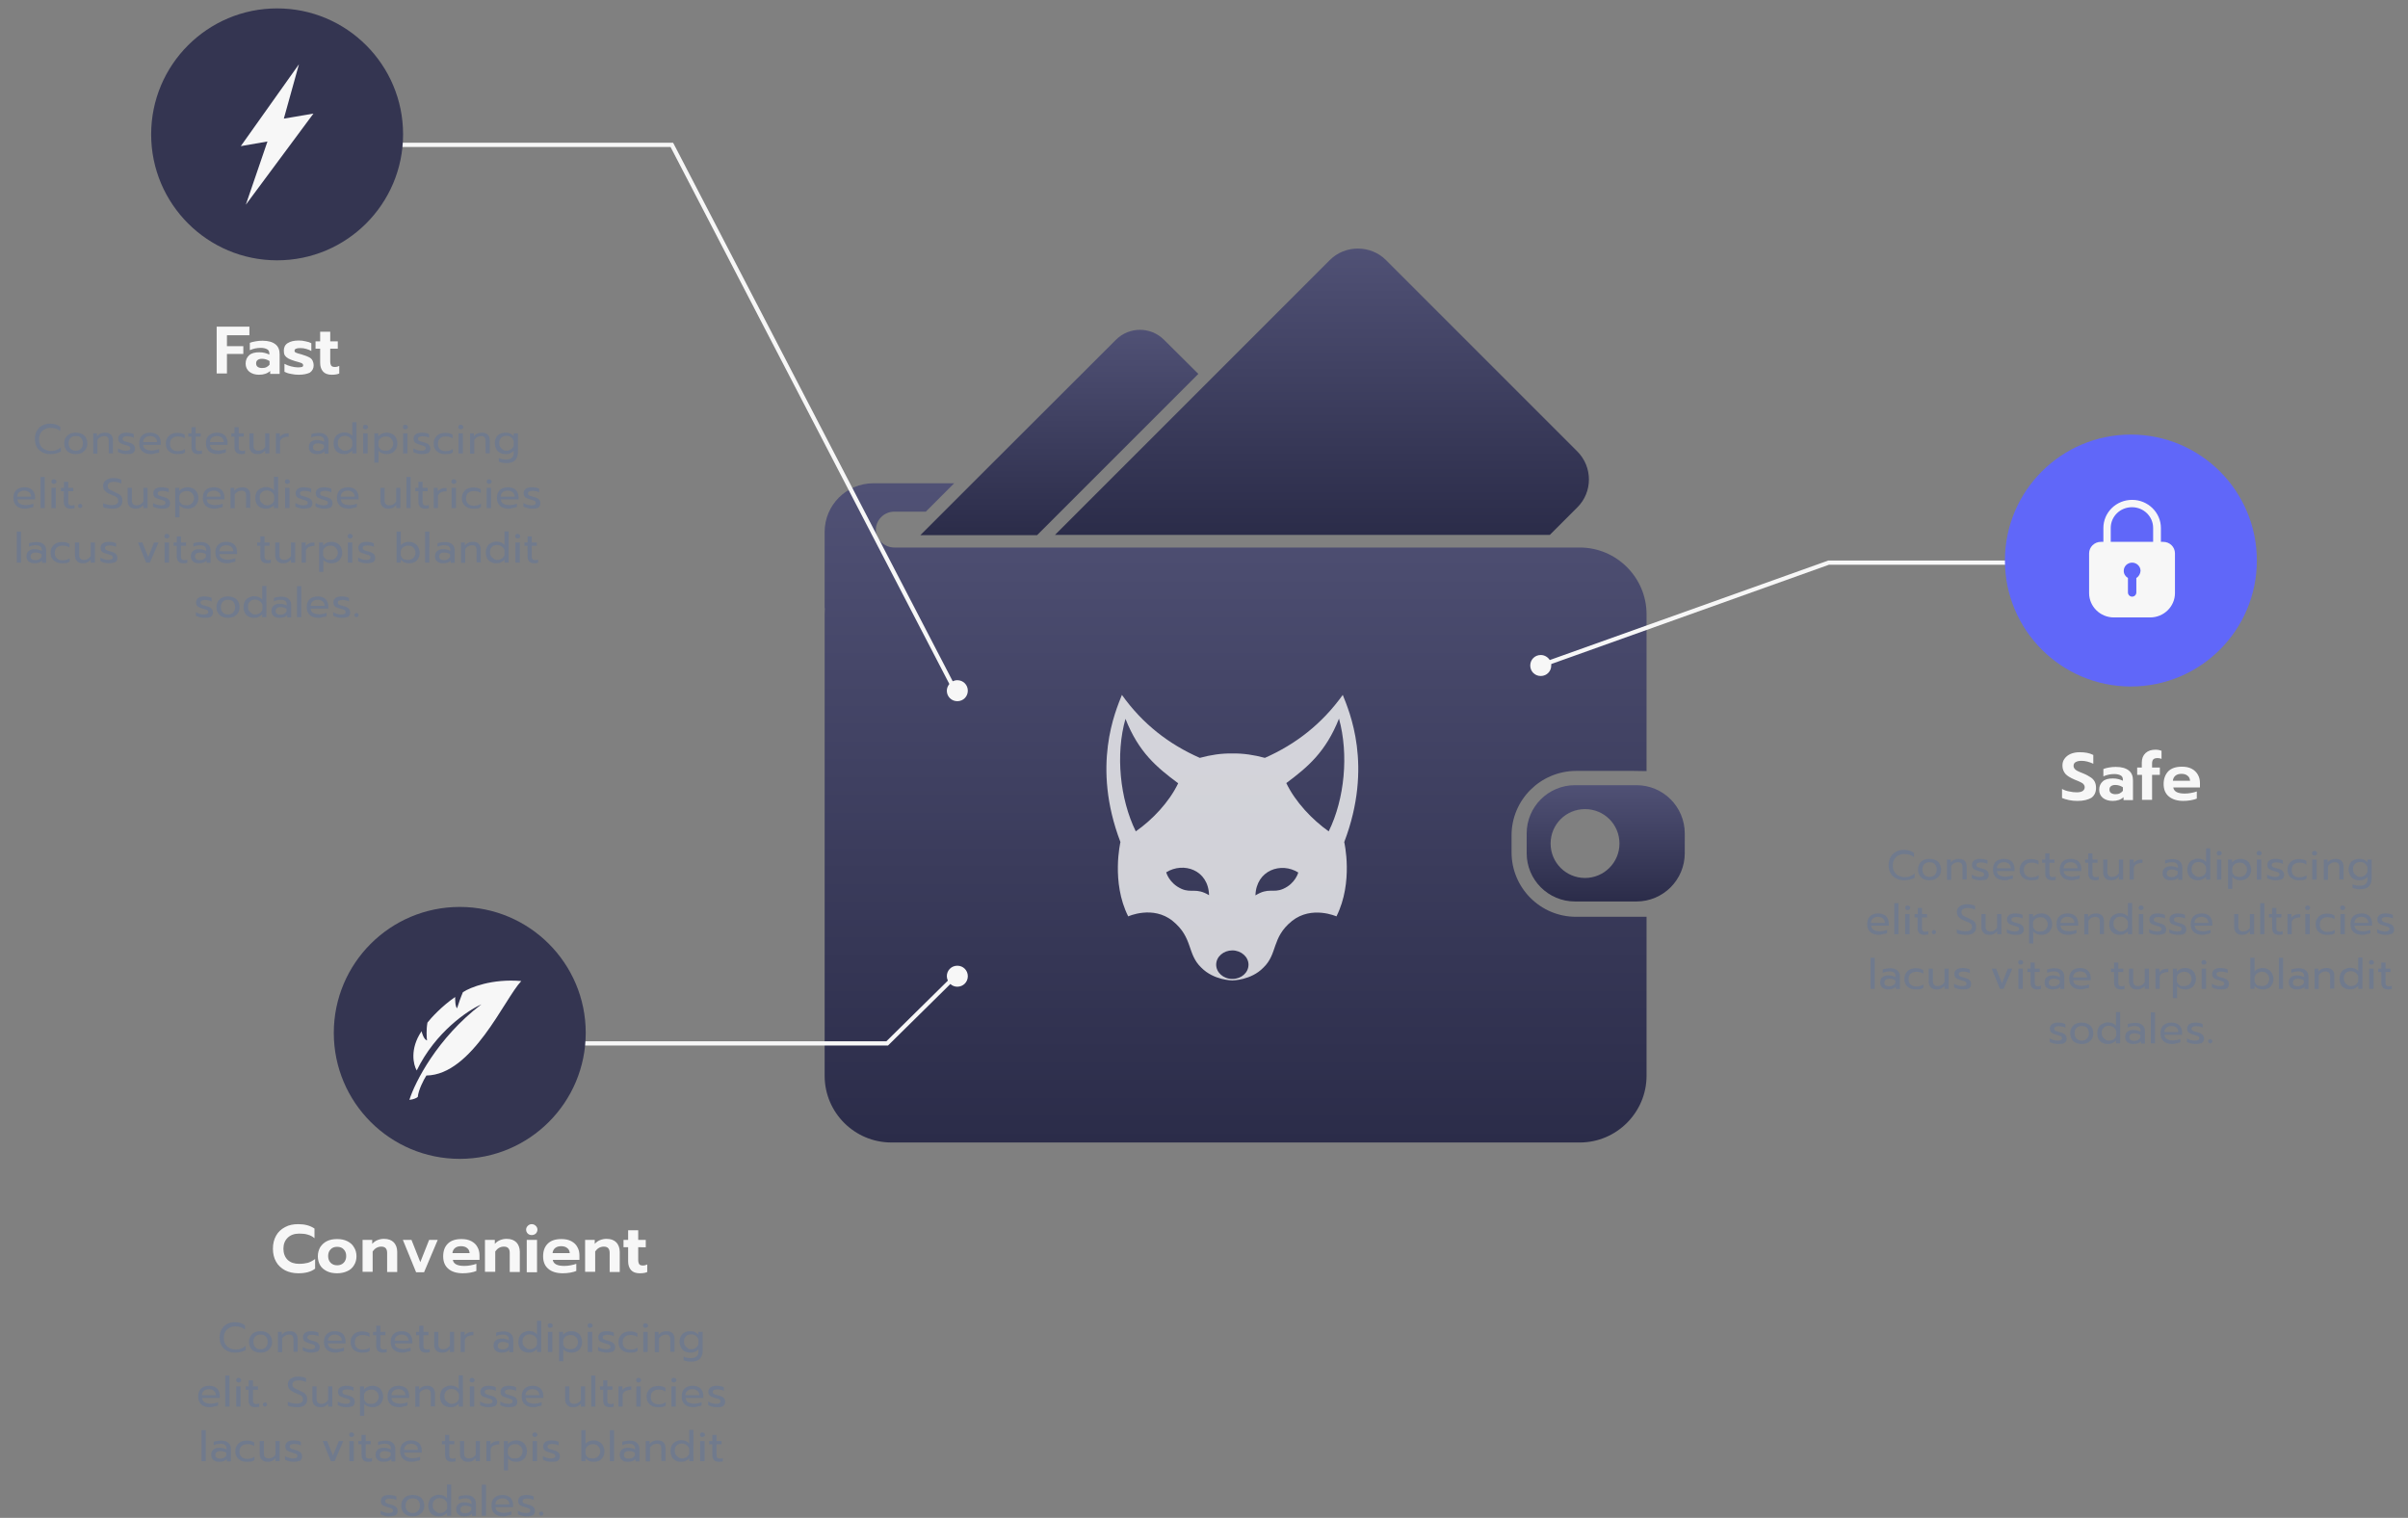 <svg version="1.1" id="Warstwa_1" xmlns="http://www.w3.org/2000/svg" x="0" y="0" viewBox="0 0 1147 723" style="enable-background:new 0 0 1147 723" xml:space="preserve"><rect x="0" y="0" width="1147" height="723" fill="#808080" stroke="none"/><style>.st5{fill:#f7f7f7}.st6{fill:#707a8d}.st7{fill-rule:evenodd;clip-rule:evenodd;fill:#f7f7f7}.st9{fill:#343551}</style><linearGradient id="SVGID_1_" gradientUnits="userSpaceOnUse" x1="504.643" y1="566.941" x2="504.643" y2="469.134" gradientTransform="matrix(1 0 0 -1 0 724)"><stop offset="0" style="stop-color:#505175"/><stop offset="1" style="stop-color:#2b2c49"/></linearGradient><path d="M570.8 178.1 494 254.9h-55.6l26.4-26.4 4.2-4.2 62.5-62.4c3.2-3.2 7.3-4.8 11.5-4.8 4.1 0 8.3 1.6 11.5 4.8l16.3 16.2z" style="fill:url(#SVGID_1_)"/><linearGradient id="SVGID_00000047046036714738288680000017108464887775199934_" gradientUnits="userSpaceOnUse" x1="629.67" y1="605.587" x2="629.67" y2="469.134" gradientTransform="matrix(1 0 0 -1 0 724)"><stop offset="0" style="stop-color:#505175"/><stop offset="1" style="stop-color:#2b2c49"/></linearGradient><path style="fill:url(#SVGID_00000047046036714738288680000017108464887775199934_)" d="m751.3 241.7-13.1 13.1H502.5l72.5-72.5 2.1-2.1 2.1-2.1 54.2-54.2c3.7-3.7 8.5-5.5 13.4-5.5 4.8 0 9.7 1.8 13.4 5.5l91.1 91.1c7.4 7.4 7.4 19.4 0 26.7z"/><linearGradient id="SVGID_00000063607278164887619140000007026359851782118532_" gradientUnits="userSpaceOnUse" x1="588.543" y1="493.765" x2="588.543" y2="179.827" gradientTransform="matrix(1 0 0 -1 0 724)"><stop offset="0" style="stop-color:#505175"/><stop offset="1" style="stop-color:#2b2c49"/></linearGradient><path style="fill:url(#SVGID_00000063607278164887619140000007026359851782118532_)" d="M720 397.9v8.1c0 16.9 13.7 30.7 30.7 30.7h33.6v75.7c0 17.5-14.3 31.8-31.8 31.8H424.6c-17.5 0-31.8-14.2-31.8-31.8V292.6c0-1 .1-1.9.1-2.9h-.1v-36.3c0-12.8 10.4-23.2 23.2-23.2h38.5L441 243.7h-15c-5.1 0-9 4.3-8.8 9 .2 4.4 4.1 8.1 8.8 8.1h326.5c17.5 0 31.8 14.3 31.8 31.8v74.7l-6.4-.1h-27.2c-17 .1-30.7 13.8-30.7 30.7z"/><path d="m469.1 224.3-4.2 4.2 4.2-4.2z"/><path d="M639.6 331c-10 13.9-22.4 23.5-37.1 30-5.1-1.4-10.4-2.2-15.5-2.1-5.2-.1-10.4.7-15.5 2.1-14.7-6.5-27.2-16.1-37.1-30-3 7.6-14.6 33.7-.7 70.1 0 0-4.5 19.1 3.7 35.4 0 0 11.8-5.4 21.2 2.2 9.8 8 6.7 15.6 13.6 22.2 6 6.1 14.8 6.1 14.8 6.1s8.9 0 14.8-6.1c6.9-6.6 3.8-14.3 13.6-22.2 9.4-7.5 21.2-2.2 21.2-2.2 8.2-16.4 3.7-35.4 3.7-35.4 13.9-36.4 2.3-62.5-.7-70.1zM541 396c-7.6-15.5-9.7-36.8-4.9-53.6 6.3 16 14.9 23.1 25.1 30.7-4.3 9-12.4 17.5-20.2 22.9zm21.8 27.4c-6-2.7-7.3-7.9-7.3-7.9 8.2-5.1 20.1-1.2 20.4 10.9-6.2-3.7-8.3-.9-13.1-3zm24.2 42.9c-4.3 0-7.7-3.1-7.7-6.8 0-3.8 3.5-6.8 7.7-6.8s7.7 3.1 7.7 6.8c0 3.8-3.4 6.8-7.7 6.8zm24.2-42.9c-4.9 2.1-6.9-.8-13.2 3.1.4-12.1 12.3-16 20.4-10.9 0 0-1.3 5.2-7.2 7.8zm21.7-27.4c-7.8-5.5-15.9-14-20.2-23 10.2-7.6 18.8-14.8 25.1-30.7 4.7 17 2.7 38.3-4.9 53.7z" style="opacity:.8;fill:#f7f7f7;enable-background:new"/><linearGradient id="SVGID_00000065795899112811959760000009417069812253678251_" gradientUnits="userSpaceOnUse" x1="764.845" y1="349.976" x2="764.845" y2="294.571" gradientTransform="matrix(1 0 0 -1 0 724)"><stop offset="0" style="stop-color:#505175"/><stop offset="1" style="stop-color:#2b2c49"/></linearGradient><path style="fill:url(#SVGID_00000065795899112811959760000009417069812253678251_)" d="M779.5 374h-29.3c-12.7 0-23 10.3-23 23v9.4c0 12.7 10.3 23 23 23h29.3c12.7 0 23-10.3 23-23V397c0-12.7-10.3-23-23-23zM755 418.2c-9.1 0-16.4-7.3-16.4-16.4s7.3-16.4 16.4-16.4c9.1 0 16.4 7.3 16.4 16.4s-7.4 16.4-16.4 16.4z"/><path class="st5" d="M989.6 381.5c-1.4 0-2.7-.1-4.1-.4-1.3-.3-2.4-.6-3.3-1v-4.3c1.1.6 2.3 1 3.5 1.2 1.2.3 2.4.4 3.5.4 1.2 0 2.2-.2 2.8-.6.6-.4 1-1 1-1.8 0-.6-.2-1-.5-1.4s-.8-.7-1.4-1c-.6-.3-1.5-.7-2.8-1.2-2.1-.9-3.6-1.8-4.5-2.8-.9-1.1-1.4-2.4-1.4-3.9 0-1.3.3-2.4 1-3.3.7-1 1.6-1.7 2.9-2.3 1.2-.5 2.7-.8 4.3-.8 1.3 0 2.5.1 3.5.3 1 .2 2 .5 3 1v4.2c-1.9-.9-3.8-1.4-5.6-1.4-1.2 0-2.1.2-2.8.6-.7.4-1 1-1 1.8 0 .6.2 1 .5 1.4s.8.7 1.3 1c.6.3 1.5.7 2.8 1.2 1.5.6 2.7 1.3 3.6 1.9.9.6 1.5 1.3 1.9 2.1.4.8.6 1.8.6 2.9 0 2-.7 3.6-2.2 4.7-1.5.9-3.7 1.5-6.6 1.5zm16.7 0c-1.9 0-3.4-.5-4.6-1.4-1.2-1-1.8-2.3-1.8-3.9 0-1.7.6-3 1.7-4s2.7-1.4 4.8-1.4c.9 0 1.8.1 2.6.3.8.2 1.6.5 2.2.8v-.4c0-1-.3-1.7-1-2.1-.7-.4-1.7-.7-3.1-.7-1.9 0-3.6.4-5.2 1.1v-3.5c.7-.3 1.6-.5 2.6-.7 1.1-.2 2.2-.3 3.3-.3 2.8 0 4.8.6 6.2 1.7 1.4 1.1 2 2.7 2 4.8v9.3h-4.5v-1.4c-1.2 1.2-3 1.8-5.2 1.8zm1.3-3.2c.8 0 1.5-.1 2.1-.4.6-.3 1.1-.7 1.5-1.2V375c-1.1-.7-2.3-1.1-3.6-1.1-.9 0-1.6.2-2.1.6-.5.4-.7.9-.7 1.6 0 .7.2 1.2.7 1.6.6.4 1.3.6 2.1.6zm12.6-9.2h-2.2v-3.5h2.2v-2.3c0-2 .6-3.5 1.8-4.6 1.2-1.1 2.8-1.6 4.7-1.6 1.1 0 2.1.2 2.9.5v3.9c-.6-.3-1.3-.4-1.9-.4-.9 0-1.6.2-2 .6-.4.4-.6 1.1-.6 2v1.9h3.7v3.5h-3.7V381h-4.8v-11.9zm19.8 12.4c-2.9 0-5.2-.7-6.9-2.1-1.7-1.4-2.5-3.4-2.5-6 0-2.5.8-4.5 2.2-6 1.5-1.5 3.7-2.2 6.5-2.2 1.8 0 3.4.3 4.7 1 1.3.7 2.2 1.6 2.9 2.8.7 1.2 1 2.5 1 4.1v2h-12.7c.3 2 2.2 2.9 5.5 2.9 1 0 2-.1 3-.3 1-.2 2-.4 2.7-.7v3.4c-.7.3-1.7.6-2.9.8-1.2.2-2.4.3-3.5.3zm3.2-9.6c-.1-1-.4-1.8-1.2-2.4-.7-.6-1.7-.9-2.9-.9s-2.2.3-2.9.9c-.7.6-1.1 1.4-1.2 2.4h8.2z"/><path class="st6" d="M906.9 419.3c-1.4 0-2.7-.3-3.8-.9s-2-1.4-2.6-2.5c-.6-1.1-.9-2.4-.9-3.8s.3-2.7.9-3.8 1.5-2 2.6-2.6 2.4-.9 3.8-.9c1.9 0 3.5.5 4.8 1.5v2c-1.2-1-2.7-1.5-4.6-1.5-1.1 0-2 .2-2.9.7-.8.4-1.5 1.1-1.9 1.9-.5.8-.7 1.8-.7 2.9 0 1.1.2 2.1.7 2.9.5.8 1.1 1.5 2 1.9.8.4 1.8.7 2.9.7 1 0 1.9-.1 2.6-.4.8-.3 1.5-.7 2.2-1.3v2c-1.3.7-2.9 1.2-5.1 1.2zm12.2 0c-1.1 0-2-.2-2.9-.6-.8-.4-1.5-1-1.9-1.8-.5-.8-.7-1.7-.7-2.7 0-1 .2-1.9.7-2.7.5-.8 1.1-1.4 1.9-1.8.8-.4 1.8-.6 2.9-.6s2 .2 2.9.6c.8.4 1.5 1 1.9 1.8.5.8.7 1.7.7 2.7 0 1-.2 1.9-.7 2.7-.5.8-1.1 1.3-1.9 1.8-.9.4-1.8.6-2.9.6zm0-1.6c1 0 1.9-.3 2.5-1 .6-.6.9-1.5.9-2.5 0-1.1-.3-1.9-.9-2.6-.6-.6-1.4-.9-2.5-.9-1 0-1.9.3-2.5.9-.6.6-.9 1.5-.9 2.6 0 1 .3 1.9.9 2.5.6.7 1.4 1 2.5 1zm8.1-8.3h2v1.4c.5-.6 1-1 1.7-1.3.7-.3 1.4-.4 2.1-.4 1.3 0 2.2.3 2.9 1 .6.7.9 1.6.9 2.7v6.1h-2V413c0-1.6-.7-2.3-2.2-2.3-.6 0-1.2.2-1.8.5-.5.3-1 .7-1.4 1.4v6.5h-2v-9.7zm15.9 9.9c-.7 0-1.4-.1-2.1-.3-.7-.2-1.3-.4-1.8-.7v-1.7c.5.3 1.1.6 1.8.8.7.2 1.3.3 2 .3s1.2-.1 1.6-.3.5-.5.5-.8c0-.3-.1-.5-.2-.7-.1-.2-.4-.4-.8-.5-.4-.1-.9-.3-1.6-.5-.8-.2-1.4-.5-1.9-.7-.5-.2-.8-.5-1-.9-.2-.4-.3-.8-.3-1.4 0-.9.4-1.6 1.1-2.1.7-.5 1.7-.7 2.9-.7.6 0 1.3.1 1.9.2.6.1 1.1.3 1.5.5v1.7c-.4-.2-.9-.4-1.4-.5-.6-.1-1.1-.2-1.7-.2-.7 0-1.2.1-1.6.3s-.6.5-.6.9c0 .3.1.5.2.7.2.2.4.3.8.5.4.1.9.3 1.7.5 1.2.3 2.1.7 2.5 1.2.5.5.7 1.1.7 1.9 0 .8-.3 1.5-1 2s-1.9.5-3.2.5zm11.9 0c-1.8 0-3.2-.4-4.2-1.3s-1.5-2.1-1.5-3.8c0-1.6.4-2.8 1.3-3.7.9-.9 2.2-1.4 3.9-1.4 1.1 0 2 .2 2.8.6.8.4 1.4 1 1.7 1.7.4.7.6 1.6.6 2.5v1h-8.4c.1.9.4 1.6 1.1 2 .7.4 1.7.7 2.9.7.6 0 1.2-.1 1.9-.2.6-.1 1.2-.3 1.7-.5v1.6c-.4.2-1 .3-1.7.4-.7.3-1.4.4-2.1.4zm2.8-5.7c0-.9-.3-1.6-.9-2.1-.6-.5-1.4-.8-2.4-.8s-1.8.3-2.4.8-.9 1.2-.9 2.1h6.6zm9.6 5.7c-1.1 0-2-.2-2.8-.6-.8-.4-1.5-1-1.9-1.7-.5-.8-.7-1.7-.7-2.7s.2-2 .7-2.7c.5-.8 1.1-1.4 1.9-1.8.8-.4 1.8-.6 2.9-.6 1.5 0 2.6.3 3.5.9v1.7c-.9-.6-2-.9-3.3-.9-1.1 0-2 .3-2.7.9-.7.6-1 1.5-1 2.6s.3 2 1 2.6c.7.6 1.5.9 2.6.9 1.3 0 2.5-.3 3.5-1v1.6c-.5.3-1 .6-1.6.7-.6 0-1.3.1-2.1.1zm9.9 0c-1 0-1.7-.3-2.3-.8-.5-.6-.8-1.4-.8-2.4V411h-1.5v-1.6h1.5v-2.9h2v2.9h2.4v1.6h-2.4v5c0 .6.1 1.1.4 1.4.3.3.7.4 1.4.4.4 0 .8-.1 1.2-.3v1.6c-.5.1-1.1.2-1.9.2zm9.5 0c-1.8 0-3.2-.4-4.2-1.3s-1.5-2.1-1.5-3.8c0-1.6.4-2.8 1.3-3.7.9-.9 2.2-1.4 3.9-1.4 1.1 0 2 .2 2.8.6.8.4 1.4 1 1.7 1.7.4.7.6 1.6.6 2.5v1H983c.1.9.4 1.6 1.1 2 .7.4 1.7.7 2.9.7.6 0 1.2-.1 1.9-.2.6-.1 1.2-.3 1.7-.5v1.6c-.4.2-1 .3-1.7.4-.7.3-1.4.4-2.1.4zm2.8-5.7c0-.9-.3-1.6-.9-2.1-.6-.5-1.4-.8-2.4-.8s-1.8.3-2.4.8-.9 1.2-.9 2.1h6.6zm8.2 5.7c-1 0-1.7-.3-2.3-.8-.5-.6-.8-1.4-.8-2.4V411h-1.5v-1.6h1.5v-2.9h2v2.9h2.4v1.6h-2.4v5c0 .6.1 1.1.4 1.4.3.3.7.4 1.4.4.4 0 .8-.1 1.2-.3v1.6c-.5.1-1.2.2-1.9.2zm7.9 0c-1.3 0-2.3-.3-2.9-1-.7-.7-1-1.6-1-2.8v-6.1h2v6c0 1.5.8 2.3 2.3 2.3 1.3 0 2.4-.6 3.2-1.8v-6.5h2v9.6h-2v-1.4c-.5.6-1 1-1.6 1.3s-1.3.4-2 .4zm8.6-9.9h2v1.7c.4-.6 1-1 1.7-1.3.7-.3 1.6-.4 2.5-.4v1.6c-1 0-1.9.2-2.6.5-.7.3-1.2.9-1.5 1.6v5.9h-2v-9.6zm19.6 9.9c-1.2 0-2.1-.3-2.8-.9-.7-.6-1-1.4-1-2.4 0-1.1.3-1.9 1-2.5.7-.6 1.6-.9 2.9-.9 1.3 0 2.4.3 3.4.8v-.4c0-.8-.2-1.3-.7-1.7-.4-.4-1.2-.6-2.2-.6-.6 0-1.2.1-1.7.2s-1 .3-1.5.5v-1.6c.4-.2.9-.3 1.6-.4.6-.1 1.3-.2 1.9-.2 1.6 0 2.8.4 3.5 1.1.8.7 1.2 1.7 1.2 2.9v5.9h-1.9V418c-.4.5-.9.8-1.5 1-.7.2-1.4.3-2.2.3zm.5-1.5c.6 0 1.2-.1 1.7-.4s.9-.6 1.2-1.1V415c-.9-.6-1.8-.8-2.9-.8-.8 0-1.3.2-1.7.5-.4.3-.6.7-.6 1.4 0 1.1.8 1.7 2.3 1.7zm12.5 1.5c-1 0-1.8-.2-2.6-.6-.8-.4-1.4-1-1.8-1.8-.4-.8-.6-1.7-.6-2.7 0-1 .2-1.9.6-2.7.4-.8 1-1.4 1.8-1.8.8-.4 1.6-.7 2.6-.7 1.7 0 3 .5 3.9 1.6v-6.5h2V419h-2v-1.4c-.5.6-1.1 1-1.8 1.3-.5.3-1.2.4-2.1.4zm.4-1.6c.8 0 1.5-.2 2.2-.6.6-.4 1.1-1 1.3-1.8v-2.2c-.2-.7-.7-1.3-1.3-1.8-.6-.4-1.4-.7-2.2-.7-.7 0-1.2.1-1.8.4-.5.3-.9.7-1.2 1.2-.3.5-.4 1.1-.4 1.8s.1 1.3.4 1.8c.3.5.7.9 1.2 1.2.6.6 1.2.7 1.8.7zm9.7-10.2c-.3 0-.6-.1-.8-.3-.2-.2-.3-.5-.3-.8s.1-.6.3-.8c.2-.2.5-.3.8-.3.3 0 .6.1.9.3.2.2.4.5.4.8s-.1.6-.4.8c-.2.2-.5.3-.9.3zm-1 1.9h2.1v9.6h-2.1v-9.6zm5.2 0h2v1.4c1-1.1 2.3-1.7 4-1.7 1 0 1.8.2 2.6.6.8.4 1.4 1 1.8 1.8.4.8.7 1.6.7 2.7 0 1-.2 1.9-.7 2.7-.4.8-1 1.4-1.8 1.8-.8.4-1.6.6-2.6.6-.8 0-1.5-.1-2.2-.4-.7-.3-1.3-.7-1.7-1.2v5.7h-2v-14zm5.6 8.3c.7 0 1.2-.1 1.8-.4.5-.3.9-.7 1.2-1.2.3-.5.5-1.1.5-1.8s-.1-1.3-.5-1.8c-.3-.5-.7-.9-1.2-1.2-.5-.3-1.1-.4-1.8-.4-.8 0-1.5.2-2.2.6-.6.4-1 1-1.3 1.8v2.2c.2.7.7 1.3 1.3 1.8.6.2 1.3.4 2.2.4zm9.2-10.2c-.3 0-.6-.1-.8-.3-.2-.2-.3-.5-.3-.8s.1-.6.3-.8c.2-.2.5-.3.8-.3.3 0 .6.1.9.3.2.2.4.5.4.8s-.1.6-.4.8c-.2.2-.5.3-.9.3zm-1 1.9h2.1v9.6h-2.1v-9.6zm8.8 9.9c-.7 0-1.4-.1-2.1-.3-.7-.2-1.3-.4-1.8-.7v-1.7c.5.3 1.1.6 1.8.8.7.2 1.3.3 2 .3s1.2-.1 1.6-.3c.3-.2.5-.5.5-.8 0-.3-.1-.5-.2-.7-.1-.2-.4-.4-.8-.5-.4-.1-.9-.3-1.6-.5-.8-.2-1.4-.5-1.9-.7-.4-.2-.8-.5-1-.9-.2-.4-.3-.8-.3-1.4 0-.9.4-1.6 1.1-2.1.7-.5 1.7-.7 2.9-.7.6 0 1.3.1 1.9.2.6.1 1.1.3 1.5.5v1.7c-.4-.2-.9-.4-1.4-.5-.6-.1-1.1-.2-1.7-.2-.7 0-1.2.1-1.6.3-.4.2-.6.5-.6.9 0 .3.1.5.2.7.2.2.4.3.8.5.4.1.9.3 1.7.5 1.2.3 2.1.7 2.5 1.2.5.5.7 1.1.7 1.9 0 .8-.3 1.5-1 2-.9.3-1.9.5-3.2.5zm11.2 0c-1.1 0-2-.2-2.8-.6-.8-.4-1.5-1-1.9-1.7-.4-.8-.7-1.7-.7-2.7s.2-2 .7-2.7c.5-.8 1.1-1.4 1.9-1.8.8-.4 1.8-.6 2.9-.6 1.5 0 2.6.3 3.5.9v1.7c-.9-.6-2-.9-3.3-.9-1.1 0-2 .3-2.7.9-.7.6-1 1.5-1 2.6s.3 2 1 2.6c.7.6 1.5.9 2.6.9 1.4 0 2.5-.3 3.5-1v1.6c-.5.3-1 .6-1.6.7-.6 0-1.3.1-2.1.1zm7.4-11.8c-.3 0-.6-.1-.8-.3-.2-.2-.3-.5-.3-.8s.1-.6.3-.8c.2-.2.5-.3.8-.3.3 0 .6.1.9.3.2.2.4.5.4.8s-.1.6-.4.8c-.2.2-.5.3-.9.3zm-1 1.9h2.1v9.6h-2.1v-9.6zm5.3 0h2v1.4c.4-.6 1-1 1.7-1.3.7-.3 1.4-.4 2.1-.4 1.3 0 2.2.3 2.9 1 .6.7.9 1.6.9 2.7v6.1h-2V413c0-1.6-.8-2.3-2.2-2.3-.6 0-1.2.2-1.8.5-.5.3-1 .7-1.4 1.4v6.5h-2v-9.7zm17.4 14.2c-.6 0-1.3-.1-1.9-.2-.6-.1-1.1-.3-1.6-.5v-1.7c1 .5 2.2.7 3.5.7 1.2 0 2.1-.3 2.7-.8.6-.5.9-1.3.9-2.4v-1c-.9 1.1-2.2 1.6-3.9 1.6-1 0-1.8-.2-2.6-.6s-1.4-1-1.8-1.8c-.4-.8-.7-1.7-.7-2.7 0-1 .2-1.9.6-2.7.4-.8 1-1.4 1.8-1.8.8-.4 1.6-.6 2.6-.6.9 0 1.7.1 2.3.4.6.3 1.2.7 1.7 1.3v-1.4h2v9.1c0 1.6-.5 2.9-1.4 3.8-.9.9-2.3 1.3-4.2 1.3zm.1-5.9c.8 0 1.5-.2 2.2-.7.6-.4 1.1-1 1.3-1.8V413c-.2-.7-.7-1.3-1.3-1.8-.6-.4-1.3-.6-2.2-.6-.7 0-1.2.1-1.8.4-.5.3-.9.7-1.2 1.2-.3.5-.4 1.1-.4 1.8s.2 1.3.4 1.8c.3.5.7.9 1.2 1.2.5.6 1.1.7 1.8.7zm-229.1 27.6c-1.8 0-3.2-.4-4.2-1.3s-1.5-2.1-1.5-3.8c0-1.6.4-2.8 1.3-3.7.9-.9 2.2-1.4 3.9-1.4 1.1 0 2 .2 2.8.6.8.4 1.4 1 1.7 1.7.4.7.6 1.6.6 2.5v1h-8.4c.1.9.4 1.6 1.1 2 .7.4 1.7.7 2.9.7.6 0 1.2-.1 1.9-.2.6-.1 1.2-.3 1.7-.5v1.6c-.4.2-1 .3-1.7.4-.8.3-1.5.4-2.1.4zm2.7-5.7c0-.9-.3-1.6-.9-2.1-.6-.5-1.4-.8-2.4-.8s-1.8.3-2.4.8-.9 1.2-.9 2.1h6.6zm4.5-9.4h2V445h-2v-14.8zm6.3 3.3c-.3 0-.6-.1-.8-.3-.2-.2-.3-.5-.3-.8s.1-.6.3-.8c.2-.2.5-.3.8-.3.3 0 .6.1.9.3.2.2.4.5.4.8s-.1.6-.4.8c-.3.2-.6.3-.9.3zm-1.1 1.9h2.1v9.6h-2.1v-9.6zm9 9.9c-1 0-1.7-.3-2.3-.8-.5-.6-.8-1.4-.8-2.4V437H912v-1.6h1.5v-2.9h2v2.9h2.4v1.6h-2.4v5c0 .6.1 1.1.4 1.4.3.3.7.4 1.4.4.4 0 .8-.1 1.2-.3v1.6c-.7.1-1.3.2-2 .2zm4.7-.3c-.3 0-.5-.1-.7-.3-.2-.2-.3-.4-.3-.7s.1-.5.3-.7c.2-.2.4-.3.7-.3.3 0 .5.1.7.3.2.2.3.4.3.7s-.1.5-.3.7c-.2.2-.4.3-.7.3zm15.2.3c-.8 0-1.6-.1-2.4-.2-.8-.1-1.4-.3-1.9-.6v-1.8c1.3.6 2.7.9 4.1.9 2.1 0 3.1-.7 3.1-2.1 0-.5-.1-.9-.3-1.2s-.6-.5-1-.8c-.4-.2-1.1-.5-2.1-.9-1.3-.5-2.3-1.1-2.9-1.8-.6-.6-.9-1.4-.9-2.4 0-.7.2-1.4.6-1.9.4-.6 1-1 1.7-1.3.7-.3 1.5-.5 2.5-.5.8 0 1.4.1 2.1.2.6.1 1.2.3 1.8.6v1.8c-1.2-.5-2.3-.8-3.5-.8-1 0-1.7.2-2.2.5-.5.3-.8.8-.8 1.5 0 .4.1.8.3 1.1.2.3.6.6 1 .8.4.2 1.1.5 1.9.9.9.4 1.7.8 2.2 1.1.5.3 1 .8 1.2 1.3.3.5.4 1.1.4 1.9 0 1.2-.4 2.2-1.3 2.8-.6.6-1.9.9-3.6.9zm11.3 0c-1.3 0-2.3-.3-2.9-1-.7-.7-1-1.6-1-2.8v-6.1h2v6c0 1.5.8 2.3 2.3 2.3 1.3 0 2.4-.6 3.2-1.8v-6.5h2v9.6h-2v-1.4c-.5.6-1 1-1.6 1.3-.6.3-1.3.4-2 .4zm12.1 0c-.7 0-1.4-.1-2.1-.3-.7-.2-1.3-.4-1.8-.7v-1.7c.5.3 1.1.6 1.8.8.7.2 1.3.3 2 .3s1.2-.1 1.6-.3c.3-.2.5-.5.5-.8 0-.3-.1-.5-.2-.7-.1-.2-.4-.4-.8-.5-.4-.1-.9-.3-1.6-.5-.8-.2-1.4-.5-1.9-.7-.5-.2-.8-.5-1-.9-.2-.4-.3-.8-.3-1.4 0-.9.4-1.6 1.1-2.1.7-.5 1.7-.7 2.9-.7.6 0 1.3.1 1.9.2.6.1 1.1.3 1.5.5v1.7c-.4-.2-.9-.4-1.4-.5-.6-.1-1.1-.2-1.7-.2-.7 0-1.2.1-1.6.3-.4.2-.6.5-.6.9 0 .3.1.5.2.7.2.2.4.3.8.5.4.1.9.3 1.7.5 1.2.3 2.1.7 2.5 1.2.5.5.7 1.1.7 1.9 0 .8-.3 1.5-1 2s-1.9.5-3.2.5zm6.6-9.9h2v1.4c1-1.1 2.3-1.7 4-1.7 1 0 1.8.2 2.6.6.8.4 1.4 1 1.8 1.8.4.8.7 1.6.7 2.7 0 1-.2 1.9-.7 2.7-.4.8-1 1.4-1.8 1.8s-1.6.6-2.6.6c-.8 0-1.5-.1-2.2-.4-.7-.3-1.3-.7-1.7-1.2v5.7h-2v-14zm5.5 8.3c.7 0 1.2-.1 1.8-.4.5-.3.9-.7 1.2-1.2.3-.5.5-1.1.5-1.8s-.2-1.3-.5-1.8-.7-.9-1.2-1.2c-.5-.3-1.1-.4-1.8-.4-.8 0-1.5.2-2.2.6-.6.4-1.1 1-1.3 1.8v2.2c.2.7.7 1.3 1.3 1.8s1.4.4 2.2.4zm13.4 1.6c-1.8 0-3.2-.4-4.2-1.3s-1.5-2.1-1.5-3.8c0-1.6.4-2.8 1.3-3.7.9-.9 2.2-1.4 3.9-1.4 1.1 0 2 .2 2.8.6.8.4 1.4 1 1.7 1.7.4.7.6 1.6.6 2.5v1h-8.4c.1.9.4 1.6 1.1 2 .7.4 1.7.7 2.9.7.6 0 1.2-.1 1.9-.2.6-.1 1.2-.3 1.7-.5v1.6c-.4.2-1 .3-1.7.4-.7.3-1.4.4-2.1.4zm2.8-5.7c0-.9-.3-1.6-.9-2.1-.6-.5-1.4-.8-2.4-.8s-1.8.3-2.4.8-.9 1.2-.9 2.1h6.6zm4.5-4.2h2v1.4c.5-.6 1-1 1.7-1.3.7-.3 1.4-.4 2.1-.4 1.3 0 2.2.3 2.9 1 .6.7.9 1.6.9 2.7v6.1h-2V439c0-1.6-.7-2.3-2.2-2.3-.6 0-1.2.2-1.8.5-.5.3-1 .7-1.4 1.4v6.5h-2v-9.7zm17.1 9.9c-1 0-1.8-.2-2.6-.6-.8-.4-1.4-1-1.8-1.8-.4-.8-.6-1.7-.6-2.7 0-1 .2-1.9.6-2.7.4-.8 1-1.4 1.8-1.8.8-.4 1.6-.7 2.6-.7 1.7 0 3 .5 3.9 1.6v-6.5h2V445h-2v-1.4c-.5.6-1.1 1-1.8 1.3-.5.3-1.3.4-2.1.4zm.4-1.6c.8 0 1.5-.2 2.2-.6.6-.4 1.1-1 1.3-1.8v-2.2c-.2-.7-.7-1.3-1.3-1.8-.6-.4-1.4-.7-2.2-.7-.7 0-1.2.1-1.8.4-.5.3-.9.7-1.2 1.2-.3.5-.4 1.1-.4 1.8s.1 1.3.4 1.8c.3.5.7.9 1.2 1.2.6.6 1.2.7 1.8.7zm9.7-10.2c-.3 0-.6-.1-.8-.3-.2-.2-.3-.5-.3-.8s.1-.6.3-.8c.2-.2.5-.3.8-.3.4 0 .6.1.9.3.2.2.4.5.4.8s-.1.6-.4.8c-.3.2-.6.3-.9.3zm-1 1.9h2.1v9.6h-2.1v-9.6zm8.8 9.9c-.7 0-1.4-.1-2.1-.3-.8-.2-1.3-.4-1.8-.7v-1.7c.5.3 1.1.6 1.8.8.7.2 1.3.3 2 .3s1.2-.1 1.6-.3c.3-.2.5-.5.5-.8 0-.3-.1-.5-.2-.7-.2-.2-.4-.4-.8-.5-.4-.1-.9-.3-1.6-.5-.8-.2-1.4-.5-1.9-.7-.4-.2-.8-.5-1-.9-.2-.4-.3-.8-.3-1.4 0-.9.4-1.6 1.1-2.1.7-.5 1.7-.7 2.9-.7.6 0 1.3.1 1.9.2s1.1.3 1.5.5v1.7c-.4-.2-.9-.4-1.4-.5-.6-.1-1.1-.2-1.7-.2-.7 0-1.2.1-1.6.3s-.6.5-.6.9c0 .3.1.5.2.7.2.2.4.3.8.5.4.1.9.3 1.7.5 1.2.3 2.1.7 2.5 1.2.5.5.7 1.1.7 1.9 0 .8-.3 1.5-1 2-.9.3-1.9.5-3.2.5zm9.6 0c-.7 0-1.4-.1-2.1-.3-.8-.2-1.3-.4-1.8-.7v-1.7c.5.3 1.1.6 1.8.8.7.2 1.3.3 2 .3s1.2-.1 1.6-.3c.3-.2.5-.5.5-.8 0-.3-.1-.5-.2-.7-.2-.2-.4-.4-.8-.5-.4-.1-.9-.3-1.6-.5-.8-.2-1.4-.5-1.9-.7-.5-.2-.8-.5-1-.9-.2-.4-.3-.8-.3-1.4 0-.9.4-1.6 1.1-2.1.7-.5 1.7-.7 2.9-.7.6 0 1.3.1 1.9.2.6.1 1.1.3 1.5.5v1.7c-.4-.2-.9-.4-1.4-.5-.6-.1-1.1-.2-1.7-.2-.7 0-1.2.1-1.6.3-.4.2-.6.5-.6.9 0 .3.1.5.2.7.2.2.4.3.8.5.4.1.9.3 1.7.5 1.2.3 2 .7 2.5 1.2s.7 1.1.7 1.9c0 .8-.3 1.5-1 2s-1.8.5-3.2.5zm12 0c-1.8 0-3.2-.4-4.2-1.3s-1.5-2.1-1.5-3.8c0-1.6.5-2.8 1.3-3.7.9-.9 2.2-1.4 3.9-1.4 1.1 0 2 .2 2.8.6.8.4 1.4 1 1.7 1.7.4.7.6 1.6.6 2.5v1h-8.4c.1.9.4 1.6 1.1 2 .7.4 1.7.7 2.9.7.6 0 1.2-.1 1.9-.2.6-.1 1.2-.3 1.7-.5v1.6c-.4.2-1 .3-1.7.4-.8.3-1.5.4-2.1.4zm2.7-5.7c0-.9-.3-1.6-.9-2.1-.6-.5-1.4-.8-2.4-.8s-1.8.3-2.4.8c-.6.5-.8 1.2-.9 2.1h6.6zm16.2 5.7c-1.3 0-2.3-.3-2.9-1-.7-.7-1-1.6-1-2.8v-6.1h2v6c0 1.5.8 2.3 2.3 2.3 1.4 0 2.4-.6 3.2-1.8v-6.5h2v9.6h-2v-1.4c-.5.6-1 1-1.6 1.3-.7.3-1.3.4-2 .4zm8.5-15.1h2V445h-2v-14.8zm8.8 15.1c-1 0-1.7-.3-2.3-.8-.5-.6-.8-1.4-.8-2.4V437h-1.5v-1.6h1.5v-2.9h2v2.9h2.4v1.6h-2.4v5c0 .6.1 1.1.4 1.4.3.3.7.4 1.4.4.4 0 .8-.1 1.2-.3v1.6c-.6.1-1.2.2-1.9.2zm4.1-9.9h2v1.7c.4-.6 1-1 1.7-1.3.7-.3 1.6-.4 2.5-.4v1.6c-1 0-1.9.2-2.6.5-.7.3-1.2.9-1.5 1.6v5.9h-2v-9.6zm9.6-1.9c-.3 0-.6-.1-.8-.3-.2-.2-.3-.5-.3-.8s.1-.6.3-.8c.2-.2.5-.3.8-.3.3 0 .6.1.9.3.2.2.4.5.4.8s-.1.6-.4.8c-.2.2-.5.3-.9.3zm-1 1.9h2.1v9.6h-2.1v-9.6zm10.3 9.9c-1.1 0-2-.2-2.8-.6-.8-.4-1.5-1-1.9-1.7-.4-.8-.7-1.7-.7-2.7s.2-2 .7-2.7c.5-.8 1.1-1.4 1.9-1.8.8-.4 1.8-.6 2.9-.6 1.5 0 2.6.3 3.5.9v1.7c-.9-.6-2-.9-3.3-.9-1.1 0-2 .3-2.7.9-.7.6-1 1.5-1 2.6s.3 2 1 2.6c.7.6 1.5.9 2.6.9 1.3 0 2.5-.3 3.5-1v1.6c-.5.3-1 .6-1.6.7-.6 0-1.3.1-2.1.1zm7.4-11.8c-.3 0-.6-.1-.8-.3-.2-.2-.3-.5-.3-.8s.1-.6.3-.8.5-.3.8-.3c.3 0 .6.1.9.3.2.2.4.5.4.8s-.1.6-.4.8c-.2.2-.5.3-.9.3zm-1 1.9h2.1v9.6h-2.1v-9.6zm10.5 9.9c-1.8 0-3.2-.4-4.2-1.3s-1.5-2.1-1.5-3.8c0-1.6.4-2.8 1.3-3.7.9-.9 2.2-1.4 3.9-1.4 1.1 0 2.1.2 2.8.6.8.4 1.4 1 1.7 1.7.4.7.6 1.6.6 2.5v1h-8.4c.1.9.5 1.6 1.1 2 .7.4 1.7.7 2.9.7.6 0 1.2-.1 1.9-.2.6-.1 1.2-.3 1.7-.5v1.6c-.4.2-1 .3-1.7.4-.7.3-1.4.4-2.1.4zm2.8-5.7c0-.9-.3-1.6-.9-2.1-.6-.5-1.4-.8-2.4-.8s-1.8.3-2.4.8c-.6.5-.8 1.2-.9 2.1h6.6zm8.1 5.7c-.7 0-1.4-.1-2.1-.3-.8-.2-1.3-.4-1.8-.7v-1.7c.5.3 1.1.6 1.8.8.7.2 1.3.3 2 .3s1.2-.1 1.6-.3c.3-.2.5-.5.5-.8 0-.3-.1-.5-.2-.7-.2-.2-.4-.4-.8-.5-.4-.1-.9-.3-1.6-.5-.8-.2-1.4-.5-1.9-.7-.5-.2-.8-.5-1-.9-.2-.4-.3-.8-.3-1.4 0-.9.4-1.6 1.1-2.1.7-.5 1.7-.7 2.9-.7.6 0 1.3.1 1.9.2.6.1 1.1.3 1.5.5v1.7c-.4-.2-.9-.4-1.4-.5-.6-.1-1.1-.2-1.7-.2-.7 0-1.2.1-1.6.3-.4.2-.6.5-.6.9 0 .3.1.5.2.7.2.2.4.3.8.5.4.1.9.3 1.7.5 1.2.3 2.1.7 2.5 1.2.5.5.7 1.1.7 1.9 0 .8-.3 1.5-1 2-.9.3-1.9.5-3.2.5zM891 456.2h2V471h-2v-14.8zm8.4 15.1c-1.2 0-2.1-.3-2.8-.9-.7-.6-1-1.4-1-2.4 0-1.1.3-1.9 1-2.5.7-.6 1.6-.9 2.9-.9 1.3 0 2.4.3 3.4.8v-.4c0-.8-.2-1.3-.7-1.7-.5-.4-1.2-.6-2.2-.6-.6 0-1.2.1-1.7.2s-1 .3-1.5.5v-1.6c.4-.2.9-.3 1.6-.4.6-.1 1.3-.2 1.9-.2 1.6 0 2.8.4 3.5 1.1.8.7 1.2 1.7 1.2 2.9v5.9h-2V470c-.4.5-.9.8-1.5 1-.6.2-1.2.3-2.1.3zm.5-1.5c.6 0 1.2-.1 1.7-.4s.9-.6 1.2-1.1V467c-.9-.6-1.8-.8-2.9-.8-.8 0-1.4.2-1.7.5-.4.3-.6.7-.6 1.4 0 1.1.8 1.7 2.3 1.7zm12.6 1.5c-1.1 0-2-.2-2.8-.6-.8-.4-1.5-1-1.9-1.7-.5-.8-.7-1.7-.7-2.7s.2-2 .7-2.7c.5-.8 1.1-1.4 1.9-1.8.8-.4 1.8-.6 2.9-.6 1.5 0 2.6.3 3.5.9v1.7c-.9-.6-2-.9-3.3-.9-1.1 0-2 .3-2.7.9-.7.6-1 1.5-1 2.6s.3 2 1 2.6c.7.6 1.5.9 2.6.9 1.3 0 2.5-.3 3.5-1v1.6c-.5.3-1 .6-1.6.7-.6 0-1.3.1-2.1.1zm10.1 0c-1.3 0-2.3-.3-2.9-1-.7-.7-1-1.6-1-2.8v-6.1h2v6c0 1.5.8 2.3 2.3 2.3 1.3 0 2.4-.6 3.2-1.8v-6.5h2v9.6h-2v-1.4c-.5.6-1 1-1.6 1.3-.7.3-1.3.4-2 .4zm12.1 0c-.7 0-1.4-.1-2.1-.3-.7-.2-1.3-.4-1.8-.7v-1.7c.5.3 1.1.6 1.8.8.7.2 1.3.3 2 .3s1.2-.1 1.6-.3c.3-.2.5-.5.5-.8 0-.3-.1-.5-.2-.7-.1-.2-.4-.4-.8-.5-.4-.1-.9-.3-1.6-.5-.8-.2-1.4-.5-1.9-.7-.5-.2-.8-.5-1-.9-.2-.4-.3-.8-.3-1.4 0-.9.4-1.6 1.1-2.1.7-.5 1.7-.7 2.9-.7.6 0 1.3.1 1.9.2.6.1 1.1.3 1.5.5v1.7c-.4-.2-.9-.4-1.4-.5-.6-.1-1.1-.2-1.7-.2-.7 0-1.2.1-1.6.3-.4.2-.6.5-.6.9 0 .3.1.5.2.7.2.2.4.3.8.5.4.1.9.3 1.7.5 1.2.3 2.1.7 2.5 1.2.5.5.7 1.1.7 1.9 0 .8-.3 1.5-1 2s-1.9.5-3.2.5zm14-9.9h2.1l2.8 6.9 2.8-6.9h2.1l-4.1 9.6h-1.8l-3.9-9.6zm13.7-1.9c-.3 0-.6-.1-.8-.3-.2-.2-.3-.5-.3-.8s.1-.6.3-.8c.2-.2.5-.3.8-.3.3 0 .6.1.9.3.2.2.4.5.4.8s-.1.6-.4.8c-.3.2-.5.3-.9.3zm-1 1.9h2.1v9.6h-2.1v-9.6zm8.9 9.9c-1 0-1.7-.3-2.3-.8-.5-.6-.8-1.4-.8-2.4V463h-1.5v-1.6h1.5v-2.9h2v2.9h2.4v1.6h-2.4v5c0 .6.1 1.1.4 1.4.3.3.7.4 1.4.4.4 0 .8-.1 1.2-.3v1.6c-.5.1-1.1.2-1.9.2zm7.4 0c-1.2 0-2.1-.3-2.8-.9-.7-.6-1-1.4-1-2.4 0-1.1.3-1.9 1-2.5.7-.6 1.6-.9 2.9-.9 1.3 0 2.4.3 3.4.8v-.4c0-.8-.2-1.3-.7-1.7-.5-.4-1.2-.6-2.2-.6-.6 0-1.2.1-1.7.2s-1 .3-1.5.5v-1.6c.4-.2.9-.3 1.6-.4.6-.1 1.3-.2 1.9-.2 1.6 0 2.8.4 3.5 1.1.8.7 1.2 1.7 1.2 2.9v5.9h-1.9V470c-.4.5-.9.8-1.5 1-.7.2-1.4.3-2.2.3zm.5-1.5c.6 0 1.2-.1 1.7-.4s.9-.6 1.2-1.1V467c-.9-.6-1.8-.8-2.9-.8-.8 0-1.4.2-1.7.5-.4.3-.6.7-.6 1.4 0 1.1.7 1.7 2.3 1.7zm13.1 1.5c-1.8 0-3.2-.4-4.2-1.3s-1.5-2.1-1.5-3.8c0-1.6.4-2.8 1.3-3.7.9-.9 2.2-1.4 3.9-1.4 1.1 0 2 .2 2.8.6.8.4 1.4 1 1.7 1.7.4.7.6 1.6.6 2.5v1h-8.4c.1.9.4 1.6 1.1 2 .7.4 1.7.7 2.9.7.6 0 1.2-.1 1.9-.2.6-.1 1.2-.3 1.7-.5v1.6c-.4.2-1 .3-1.7.4-.7.3-1.4.4-2.1.4zm2.8-5.7c0-.9-.3-1.6-.9-2.1-.6-.5-1.4-.8-2.4-.8s-1.8.3-2.4.8-.9 1.2-.9 2.1h6.6zm16 5.7c-1 0-1.7-.3-2.3-.8-.5-.6-.8-1.4-.8-2.4V463h-1.5v-1.6h1.5v-2.9h2v2.9h2.4v1.6h-2.4v5c0 .6.1 1.1.4 1.4.2.3.7.4 1.4.4.4 0 .8-.1 1.2-.3v1.6c-.5.1-1.2.2-1.9.2zm7.9 0c-1.3 0-2.3-.3-2.9-1-.6-.7-1-1.6-1-2.8v-6.1h2v6c0 1.5.8 2.3 2.3 2.3 1.3 0 2.4-.6 3.2-1.8v-6.5h2v9.6h-2v-1.4c-.4.6-1 1-1.6 1.3-.6.3-1.3.4-2 .4zm8.6-9.9h2v1.7c.4-.6 1-1 1.7-1.3.7-.3 1.6-.4 2.5-.4v1.6c-1 0-1.9.2-2.6.5-.7.3-1.2.9-1.5 1.6v5.9h-2v-9.6zm8.3 0h2v1.4c1-1.1 2.3-1.7 4-1.7 1 0 1.8.2 2.6.6.8.4 1.4 1 1.8 1.8.4.8.7 1.6.7 2.7 0 1-.2 1.9-.7 2.7-.4.8-1 1.4-1.8 1.8s-1.6.6-2.6.6c-.8 0-1.5-.1-2.2-.4-.7-.3-1.3-.7-1.7-1.2v5.7h-2v-14zm5.5 8.3c.7 0 1.2-.1 1.8-.4.5-.3 1-.7 1.2-1.2.3-.5.5-1.1.5-1.8s-.2-1.3-.5-1.8-.7-.9-1.2-1.2c-.5-.3-1.1-.4-1.8-.4-.8 0-1.5.2-2.2.6-.6.4-1.1 1-1.3 1.8v2.2c.2.7.7 1.3 1.3 1.8s1.4.4 2.2.4zm9.3-10.2c-.3 0-.6-.1-.8-.3-.2-.2-.3-.5-.3-.8s.1-.6.3-.8c.2-.2.5-.3.8-.3.3 0 .6.1.9.3.2.2.4.5.4.8s-.1.6-.4.8c-.2.2-.5.3-.9.3zm-1 1.9h2.1v9.6h-2.1v-9.6zm8.8 9.9c-.7 0-1.4-.1-2.1-.3-.7-.2-1.3-.4-1.8-.7v-1.7c.5.3 1.1.6 1.8.8.7.2 1.3.3 2 .3s1.2-.1 1.6-.3c.3-.2.5-.5.5-.8 0-.3-.1-.5-.2-.7-.1-.2-.4-.4-.8-.5-.4-.1-.9-.3-1.6-.5-.8-.2-1.4-.5-1.9-.7-.5-.2-.8-.5-1-.9-.2-.4-.3-.8-.3-1.4 0-.9.4-1.6 1.1-2.1.7-.5 1.7-.7 2.9-.7.6 0 1.3.1 1.9.2.6.1 1.1.3 1.5.5v1.7c-.4-.2-.9-.4-1.4-.5-.6-.1-1.1-.2-1.7-.2-.7 0-1.2.1-1.6.3-.4.2-.6.5-.6.9 0 .3.1.5.2.7.2.2.4.3.8.5.4.1.9.3 1.7.5 1.2.3 2.1.7 2.5 1.2.5.5.7 1.1.7 1.9 0 .8-.3 1.5-1 2s-1.9.5-3.2.5zm20.4 0c-.9 0-1.6-.1-2.3-.4-.6-.3-1.2-.7-1.7-1.3v1.4h-2v-14.8h2v6.5c.4-.5 1-.9 1.7-1.2.7-.3 1.4-.4 2.2-.4 1 0 1.8.2 2.6.7.8.4 1.4 1 1.8 1.8.4.8.7 1.7.7 2.7 0 1-.2 1.9-.7 2.7-.4.8-1 1.4-1.8 1.8-.7.3-1.6.5-2.5.5zm-.5-1.6c.7 0 1.2-.1 1.8-.4.5-.3 1-.7 1.2-1.2.3-.5.5-1.1.5-1.8s-.2-1.3-.5-1.8-.7-.9-1.2-1.2c-.5-.3-1.1-.4-1.8-.4-.8 0-1.5.2-2.2.7s-1.1 1-1.3 1.8v2.2c.3.7.7 1.3 1.3 1.8.7.1 1.4.3 2.2.3zm8.1-13.5h2V471h-2v-14.8zm8.5 15.1c-1.2 0-2.1-.3-2.8-.9-.7-.6-1-1.4-1-2.4 0-1.1.3-1.9 1-2.5.7-.6 1.6-.9 2.9-.9 1.3 0 2.4.3 3.4.8v-.4c0-.8-.2-1.3-.7-1.7-.4-.4-1.2-.6-2.2-.6-.6 0-1.2.1-1.7.2s-1 .3-1.5.5v-1.6c.4-.2.9-.3 1.6-.4.6-.1 1.3-.2 1.9-.2 1.6 0 2.8.4 3.5 1.1.8.7 1.2 1.7 1.2 2.9v5.9h-1.9V470c-.4.5-.9.8-1.5 1-.7.2-1.4.3-2.2.3zm.5-1.5c.6 0 1.2-.1 1.7-.4s.9-.6 1.2-1.1V467c-.9-.6-1.8-.8-2.9-.8-.8 0-1.3.2-1.7.5-.4.3-.6.7-.6 1.4 0 1.1.8 1.7 2.3 1.7zm7.8-8.4h2v1.4c.4-.6 1-1 1.7-1.3.7-.3 1.4-.4 2.1-.4 1.3 0 2.2.3 2.9 1s.9 1.6.9 2.7v6.1h-2V465c0-1.6-.8-2.3-2.2-2.3-.6 0-1.2.2-1.8.5-.6.3-1 .7-1.4 1.4v6.5h-2v-9.7zm17.1 9.9c-1 0-1.8-.2-2.6-.6-.8-.4-1.4-1-1.8-1.8-.4-.8-.6-1.7-.6-2.7 0-1 .2-1.9.6-2.7.4-.8 1-1.4 1.8-1.8.8-.4 1.6-.7 2.6-.7 1.7 0 3.1.5 3.9 1.6v-6.5h2V471h-2v-1.4c-.5.6-1.1 1-1.8 1.3-.5.3-1.3.4-2.1.4zm.4-1.6c.8 0 1.6-.2 2.2-.6.6-.4 1.1-1 1.3-1.8v-2.2c-.2-.7-.7-1.3-1.3-1.8-.6-.4-1.3-.7-2.2-.7-.7 0-1.2.1-1.8.4-.5.3-.9.7-1.2 1.2-.3.5-.4 1.1-.4 1.8s.2 1.3.4 1.8c.3.5.7.9 1.2 1.2.6.6 1.2.7 1.8.7zm9.7-10.2c-.3 0-.6-.1-.8-.3-.2-.2-.3-.5-.3-.8s.1-.6.3-.8c.2-.2.5-.3.8-.3.3 0 .6.1.9.3.2.2.4.5.4.8s-.1.6-.4.8c-.2.2-.5.3-.9.3zm-1 1.9h2.1v9.6h-2.1v-9.6zm8.9 9.9c-1 0-1.7-.3-2.3-.8-.5-.6-.8-1.4-.8-2.4V463h-1.5v-1.6h1.5v-2.9h2v2.9h2.4v1.6h-2.4v5c0 .6.1 1.1.4 1.4.2.3.7.4 1.4.4.4 0 .8-.1 1.2-.3v1.6c-.5.1-1.1.2-1.9.2zm-157.2 26c-.7 0-1.4-.1-2.1-.3-.7-.2-1.3-.4-1.8-.7v-1.7c.5.3 1.1.6 1.8.8.7.2 1.3.3 2 .3s1.2-.1 1.6-.3c.3-.2.5-.5.5-.8 0-.3-.1-.5-.2-.7-.1-.2-.4-.4-.8-.5-.4-.1-.9-.3-1.6-.5-.8-.2-1.4-.5-1.9-.7-.5-.2-.8-.5-1-.9-.2-.4-.3-.8-.3-1.4 0-.9.4-1.6 1.1-2.1.7-.5 1.7-.7 2.9-.7.6 0 1.3.1 1.9.2.6.1 1.1.3 1.5.5v1.7c-.4-.2-.9-.4-1.4-.5-.6-.1-1.1-.2-1.7-.2-.7 0-1.2.1-1.6.3-.4.2-.6.5-.6.9 0 .3.1.5.2.7.2.2.4.3.8.5.4.1.9.3 1.7.5 1.2.3 2.1.7 2.5 1.2.5.5.7 1.1.7 1.9 0 .8-.3 1.5-1 2s-1.9.5-3.2.5zm11.4 0c-1.1 0-2-.2-2.9-.6-.8-.4-1.5-1-1.9-1.8-.5-.8-.7-1.7-.7-2.7 0-1 .2-1.9.7-2.7.5-.8 1.1-1.4 1.9-1.8.8-.4 1.8-.6 2.9-.6 1.1 0 2 .2 2.9.6.8.4 1.5 1 1.9 1.8.5.8.7 1.7.7 2.7 0 1-.2 1.9-.7 2.7-.5.8-1.1 1.3-1.9 1.8-.9.4-1.8.6-2.9.6zm0-1.6c1 0 1.9-.3 2.5-1 .6-.6.9-1.5.9-2.5 0-1.1-.3-1.9-.9-2.6-.6-.6-1.4-.9-2.5-.9-1 0-1.9.3-2.5.9-.6.6-.9 1.5-.9 2.6 0 1 .3 1.9.9 2.5.6.7 1.5 1 2.5 1zm12.4 1.6c-1 0-1.8-.2-2.6-.6-.8-.4-1.4-1-1.8-1.8-.4-.8-.6-1.7-.6-2.7 0-1 .2-1.9.6-2.7.4-.8 1-1.4 1.8-1.8.8-.4 1.6-.7 2.6-.7 1.7 0 3 .5 3.9 1.6v-6.5h2V497h-2v-1.4c-.5.6-1.1 1-1.8 1.3-.5.3-1.2.4-2.1.4zm.5-1.6c.8 0 1.6-.2 2.2-.6.6-.4 1.1-1 1.3-1.8v-2.2c-.2-.7-.7-1.3-1.3-1.8-.6-.4-1.3-.7-2.2-.7-.6 0-1.2.1-1.8.4-.5.3-.9.7-1.2 1.2-.3.5-.4 1.1-.4 1.8s.1 1.3.4 1.8c.3.5.7.9 1.2 1.2.5.6 1.1.7 1.8.7zm11.6 1.6c-1.2 0-2.1-.3-2.8-.9-.7-.6-1-1.4-1-2.4 0-1.1.3-1.9 1-2.5.7-.6 1.6-.9 2.9-.9 1.3 0 2.4.3 3.4.8v-.4c0-.8-.2-1.3-.7-1.7-.5-.4-1.2-.6-2.2-.6-.6 0-1.2.1-1.7.2s-1 .3-1.5.5v-1.6c.4-.2.9-.3 1.6-.4.6-.1 1.3-.2 1.9-.2 1.6 0 2.8.4 3.5 1.1.8.7 1.2 1.7 1.2 2.9v5.9h-1.9V496c-.4.5-.9.8-1.5 1-.7.2-1.3.3-2.2.3zm.5-1.5c.6 0 1.2-.1 1.7-.4s.9-.6 1.2-1.1V493c-.9-.6-1.8-.8-2.9-.8-.8 0-1.3.2-1.7.5-.4.3-.6.7-.6 1.4 0 1.1.8 1.7 2.3 1.7zm7.9-13.6h2V497h-2v-14.8zm10.3 15.1c-1.8 0-3.2-.4-4.2-1.3s-1.5-2.1-1.5-3.8c0-1.6.4-2.8 1.3-3.7.9-.9 2.2-1.4 3.9-1.4 1.1 0 2 .2 2.8.6.8.4 1.3 1 1.7 1.7.4.7.6 1.6.6 2.5v1h-8.4c.1.9.4 1.6 1.1 2 .7.4 1.7.7 2.9.7.6 0 1.2-.1 1.9-.2.6-.1 1.2-.3 1.7-.5v1.6c-.4.2-1 .3-1.7.4-.7.3-1.4.4-2.1.4zm2.8-5.7c0-.9-.3-1.6-.9-2.1-.6-.5-1.4-.8-2.4-.8s-1.8.3-2.4.8c-.6.5-.9 1.2-.9 2.1h6.6zm8 5.7c-.7 0-1.4-.1-2.1-.3-.8-.2-1.3-.4-1.8-.7v-1.7c.5.3 1.1.6 1.8.8.7.2 1.3.3 2 .3s1.2-.1 1.6-.3c.3-.2.5-.5.5-.8 0-.3-.1-.5-.2-.7-.2-.2-.4-.4-.8-.5-.4-.1-.9-.3-1.6-.5-.8-.2-1.4-.5-1.9-.7-.5-.2-.8-.5-1-.9-.2-.4-.3-.8-.3-1.4 0-.9.4-1.6 1.1-2.1.7-.5 1.7-.7 2.9-.7.6 0 1.3.1 1.9.2.6.1 1.1.3 1.5.5v1.7c-.4-.2-.9-.4-1.4-.5-.6-.1-1.1-.2-1.7-.2-.7 0-1.2.1-1.6.3-.4.2-.6.5-.6.9 0 .3.1.5.2.7.2.2.4.3.8.5.4.1.9.3 1.7.5 1.2.3 2 .7 2.5 1.2s.7 1.1.7 1.9c0 .8-.3 1.5-1 2-.8.3-1.9.5-3.2.5zm7.2-.3c-.3 0-.5-.1-.7-.3-.2-.2-.3-.4-.3-.7s.1-.5.3-.7c.2-.2.4-.3.7-.3.3 0 .5.1.7.3.2.2.3.4.3.7s-.1.5-.3.7c-.2.2-.4.3-.7.3z"/><path class="st7" d="M871 267h-.2l-.2.1-132.4 47.3c-.9-1.4-2.5-2.4-4.3-2.4-2.8 0-5 2.2-5 5s2.2 5 5 5 5-2.2 5-5v-.7L871.2 269H992c.6 0 1-.4 1-1s-.4-1-1-1H871z"/><circle cx="1015" cy="267" r="60" style="fill:#6067f9"/><path class="st5" d="M1030.4 258.1h-1.1v-6.6c0-7.4-6.2-13.4-13.7-13.4-7.6 0-13.7 6-13.7 13.4v6.6h-1.2c-3.1 0-5.6 2.5-5.6 5.5v18.9c0 6.4 5.3 11.6 11.8 11.6h17.3c6.5 0 11.8-5.2 11.8-11.6v-18.9c0-3.1-2.5-5.5-5.6-5.5zm-12.8 17.2v6.9c0 1.1-.9 2-2 2s-2-.9-2-2v-6.9c-1.2-.7-2-1.9-2-3.4 0-2.2 1.8-3.9 4-3.9s4 1.8 4 3.9c-.1 1.4-.8 2.7-2 3.4zm8-17.2h-20.2v-6.6c0-5.5 4.5-9.9 10.1-9.9s10.1 4.4 10.1 9.9v6.6z"/><path class="st6" d="M23.9 216.3c-1.4 0-2.7-.3-3.8-.9-1.1-.6-2-1.4-2.6-2.5-.6-1.1-.9-2.4-.9-3.8s.3-2.7.9-3.8c.6-1.1 1.5-2 2.6-2.6 1.1-.6 2.4-.9 3.8-.9 1.9 0 3.5.5 4.8 1.5v2c-1.2-1-2.7-1.5-4.6-1.5-1.1 0-2 .2-2.9.7-.8.4-1.5 1.1-1.9 1.9-.5.8-.7 1.8-.7 2.9s.2 2.1.7 2.9c.5.8 1.1 1.5 2 1.9.8.4 1.8.7 2.9.7 1 0 1.9-.1 2.6-.4.8-.3 1.5-.7 2.2-1.3v2c-1.3.7-2.9 1.2-5.1 1.2zm12.2 0c-1.1 0-2-.2-2.9-.6-.8-.4-1.5-1-1.9-1.8-.5-.8-.7-1.7-.7-2.7 0-1 .2-1.9.7-2.7.5-.8 1.1-1.4 1.9-1.8.8-.4 1.8-.6 2.9-.6 1.1 0 2 .2 2.9.6.8.4 1.5 1 1.9 1.8.5.8.7 1.7.7 2.7 0 1-.2 1.9-.7 2.7-.5.8-1.1 1.3-1.9 1.8-.9.4-1.8.6-2.9.6zm0-1.6c1 0 1.9-.3 2.5-1s.9-1.5.9-2.5c0-1.1-.3-1.9-.9-2.6s-1.4-.9-2.5-.9-1.9.3-2.5.9-.9 1.5-.9 2.6c0 1 .3 1.9.9 2.5s1.4 1 2.5 1zm8.1-8.3h2v1.4c.5-.6 1-1 1.7-1.3.7-.3 1.4-.4 2.1-.4 1.3 0 2.2.3 2.9 1 .6.7.9 1.6.9 2.7v6.1h-2V210c0-1.6-.7-2.3-2.2-2.3-.6 0-1.2.2-1.8.5-.5.3-1 .7-1.4 1.4v6.5h-2v-9.7zm15.9 9.9c-.7 0-1.4-.1-2.1-.3-.7-.2-1.3-.4-1.8-.7v-1.7c.5.3 1.1.6 1.8.8.7.2 1.3.3 2 .3s1.2-.1 1.6-.3c.3-.2.5-.5.5-.8 0-.3-.1-.5-.2-.7-.1-.2-.4-.4-.8-.5-.4-.1-.9-.3-1.6-.5-.8-.2-1.4-.5-1.9-.7-.5-.2-.8-.5-1-.9-.2-.4-.3-.8-.3-1.4 0-.9.4-1.6 1.1-2.1.7-.5 1.7-.7 2.9-.7.6 0 1.3.1 1.9.2.6.1 1.1.3 1.5.5v1.7c-.4-.2-.9-.4-1.4-.5-.6-.1-1.1-.2-1.7-.2-.7 0-1.2.1-1.6.3-.4.2-.6.5-.6.9 0 .3.1.5.2.7s.4.3.8.5c.4.1.9.3 1.7.5 1.2.3 2.1.7 2.5 1.2.5.5.7 1.1.7 1.9 0 .8-.3 1.5-1 2s-1.9.5-3.2.5zm11.9 0c-1.8 0-3.2-.4-4.2-1.3s-1.5-2.1-1.5-3.8c0-1.6.4-2.8 1.3-3.7.9-.9 2.2-1.4 3.9-1.4 1.1 0 2 .2 2.8.6.8.4 1.4 1 1.7 1.7.4.7.6 1.6.6 2.5v1h-8.4c.1.9.4 1.6 1.1 2 .7.4 1.7.7 2.9.7.6 0 1.2-.1 1.9-.2.6-.1 1.2-.3 1.7-.5v1.6c-.4.2-1 .3-1.7.4-.7.3-1.4.4-2.1.4zm2.8-5.7c0-.9-.3-1.6-.9-2.1-.6-.5-1.4-.8-2.4-.8s-1.8.3-2.4.8c-.6.5-.9 1.2-.9 2.1h6.6zm9.6 5.7c-1.1 0-2-.2-2.8-.6-.8-.4-1.5-1-1.9-1.7-.5-.8-.7-1.7-.7-2.7s.2-2 .7-2.7c.5-.8 1.1-1.4 1.9-1.8.8-.4 1.8-.6 2.9-.6 1.5 0 2.6.3 3.5.9v1.7c-.9-.6-2-.9-3.3-.9-1.1 0-2 .3-2.7.9-.7.6-1 1.5-1 2.6s.3 2 1 2.6c.7.6 1.5.9 2.6.9 1.3 0 2.5-.3 3.5-1v1.6c-.5.3-1 .6-1.6.7-.6 0-1.3.1-2.1.1zm9.9 0c-1 0-1.7-.3-2.3-.8-.5-.6-.8-1.4-.8-2.4V208h-1.5v-1.6h1.5v-2.9h2v2.9h2.4v1.6h-2.4v5c0 .6.1 1.1.4 1.4.3.3.7.4 1.4.4.4 0 .8-.1 1.2-.3v1.6c-.5.1-1.1.2-1.9.2zm9.5 0c-1.8 0-3.2-.4-4.2-1.3s-1.5-2.1-1.5-3.8c0-1.6.4-2.8 1.3-3.7.9-.9 2.2-1.4 3.9-1.4 1.1 0 2 .2 2.8.6.8.4 1.4 1 1.7 1.7.4.7.6 1.6.6 2.5v1H100c.1.9.4 1.6 1.1 2 .7.4 1.7.7 2.9.7.6 0 1.2-.1 1.9-.2.6-.1 1.2-.3 1.7-.5v1.6c-.4.2-1 .3-1.7.4-.7.3-1.4.4-2.1.4zm2.8-5.7c0-.9-.3-1.6-.9-2.1-.6-.5-1.4-.8-2.4-.8s-1.8.3-2.4.8c-.6.5-.9 1.2-.9 2.1h6.6zm8.2 5.7c-1 0-1.7-.3-2.3-.8-.5-.6-.8-1.4-.8-2.4V208h-1.5v-1.6h1.5v-2.9h2v2.9h2.4v1.6h-2.4v5c0 .6.1 1.1.4 1.4.3.3.7.4 1.4.4.4 0 .8-.1 1.2-.3v1.6c-.5.1-1.2.2-1.9.2zm7.9 0c-1.3 0-2.3-.3-2.9-1-.7-.7-1-1.6-1-2.8v-6.1h2v6c0 1.5.8 2.3 2.3 2.3 1.3 0 2.4-.6 3.2-1.8v-6.5h2v9.6h-2v-1.4c-.5.6-1 1-1.6 1.3-.6.3-1.3.4-2 .4zm8.6-9.9h2v1.7c.4-.6 1-1 1.7-1.3.7-.3 1.6-.4 2.5-.4v1.6c-1 0-1.9.2-2.6.5-.7.3-1.2.9-1.5 1.6v5.9h-2v-9.6zm19.6 9.9c-1.2 0-2.1-.3-2.8-.9-.7-.6-1-1.4-1-2.4 0-1.1.3-1.9 1-2.5.7-.6 1.6-.9 2.9-.9 1.3 0 2.4.3 3.4.8v-.4c0-.8-.2-1.3-.7-1.7-.5-.4-1.2-.6-2.2-.6-.6 0-1.2.1-1.7.2s-1 .3-1.5.5v-1.6c.4-.2.9-.3 1.6-.4.6-.1 1.3-.2 1.9-.2 1.6 0 2.8.4 3.5 1.1.8.7 1.2 1.7 1.2 2.9v5.9h-1.9V215c-.4.5-.9.8-1.5 1-.7.2-1.4.3-2.2.3zm.5-1.5c.6 0 1.2-.1 1.7-.4.5-.3.9-.6 1.2-1.1V212c-.9-.6-1.8-.8-2.9-.8-.8 0-1.4.2-1.7.5-.4.3-.6.7-.6 1.4 0 1.1.8 1.7 2.3 1.7zm12.5 1.5c-1 0-1.8-.2-2.6-.6-.8-.4-1.4-1-1.8-1.8-.4-.8-.6-1.7-.6-2.7 0-1 .2-1.9.6-2.7.4-.8 1-1.4 1.8-1.8.8-.4 1.6-.7 2.6-.7 1.7 0 3 .5 3.9 1.6v-6.5h2V216h-2v-1.4c-.5.6-1.1 1-1.8 1.3-.5.3-1.2.4-2.1.4zm.4-1.6c.8 0 1.5-.2 2.2-.6.6-.4 1.1-1 1.3-1.8v-2.2c-.2-.7-.7-1.3-1.3-1.8-.6-.4-1.4-.7-2.2-.7-.7 0-1.2.1-1.8.4-.5.3-.9.7-1.2 1.2-.3.5-.4 1.1-.4 1.8s.1 1.3.4 1.8c.3.5.7.9 1.2 1.2.6.6 1.2.7 1.8.7zm9.7-10.2c-.3 0-.6-.1-.8-.3-.2-.2-.3-.5-.3-.8 0-.3.1-.6.3-.8.2-.2.5-.3.8-.3.3 0 .6.1.9.3.2.2.4.5.4.8 0 .3-.1.6-.4.8-.2.2-.5.3-.9.3zm-1 1.9h2.1v9.6H173v-9.6zm5.2 0h2v1.4c1-1.1 2.3-1.7 4-1.7 1 0 1.8.2 2.6.6.8.4 1.4 1 1.8 1.8.4.8.7 1.6.7 2.7 0 1-.2 1.9-.7 2.7-.4.8-1 1.4-1.8 1.8-.8.4-1.6.6-2.6.6-.8 0-1.5-.1-2.2-.4-.7-.3-1.3-.7-1.7-1.2v5.7h-2v-14zm5.6 8.3c.7 0 1.2-.1 1.8-.4.5-.3.9-.7 1.2-1.2.3-.5.5-1.1.5-1.8s-.2-1.3-.5-1.8-.7-.9-1.2-1.2c-.5-.3-1.1-.4-1.8-.4-.8 0-1.5.2-2.2.6-.6.4-1.1 1-1.3 1.8v2.2c.2.7.7 1.3 1.3 1.8.6.2 1.3.4 2.2.4zm9.2-10.2c-.3 0-.6-.1-.8-.3-.2-.2-.3-.5-.3-.8 0-.3.1-.6.3-.8.2-.2.5-.3.8-.3.3 0 .6.1.9.3.2.2.4.5.4.8 0 .3-.1.6-.4.8-.2.2-.5.3-.9.3zm-1 1.9h2.1v9.6H192v-9.6zm8.8 9.9c-.7 0-1.4-.1-2.1-.3-.7-.2-1.3-.4-1.8-.7v-1.7c.5.3 1.1.6 1.8.8.7.2 1.3.3 2 .3s1.2-.1 1.6-.3c.3-.2.5-.5.5-.8 0-.3-.1-.5-.2-.7-.1-.2-.4-.4-.8-.5-.4-.1-.9-.3-1.6-.5-.8-.2-1.4-.5-1.9-.7-.5-.2-.8-.5-1-.9-.2-.4-.3-.8-.3-1.4 0-.9.4-1.6 1.1-2.1.7-.5 1.7-.7 2.9-.7.6 0 1.3.1 1.9.2.6.1 1.1.3 1.5.5v1.7c-.4-.2-.9-.4-1.4-.5-.6-.1-1.1-.2-1.7-.2-.7 0-1.2.1-1.6.3-.4.2-.6.5-.6.9 0 .3.1.5.2.7.2.2.4.3.8.5.4.1.9.3 1.7.5 1.2.3 2.1.7 2.5 1.2.5.5.7 1.1.7 1.9 0 .8-.3 1.5-1 2-.9.3-1.9.5-3.2.5zm11.2 0c-1.1 0-2-.2-2.8-.6-.8-.4-1.5-1-1.9-1.7-.5-.8-.7-1.7-.7-2.7s.2-2 .7-2.7c.5-.8 1.1-1.4 1.9-1.8.8-.4 1.8-.6 2.9-.6 1.5 0 2.6.3 3.5.9v1.7c-.9-.6-2-.9-3.3-.9-1.1 0-2 .3-2.7.9-.7.6-1 1.5-1 2.6s.3 2 1 2.6c.7.6 1.5.9 2.6.9 1.3 0 2.5-.3 3.5-1v1.6c-.5.3-1 .6-1.6.7-.6 0-1.3.1-2.1.1zm7.4-11.8c-.3 0-.6-.1-.8-.3-.2-.2-.3-.5-.3-.8 0-.3.1-.6.3-.8.2-.2.5-.3.8-.3.3 0 .6.1.9.3.2.2.4.5.4.8 0 .3-.1.6-.4.8-.2.2-.5.3-.9.3zm-1 1.9h2.1v9.6h-2.1v-9.6zm5.3 0h2v1.4c.5-.6 1-1 1.7-1.3.7-.3 1.4-.4 2.1-.4 1.3 0 2.2.3 2.9 1 .6.7.9 1.6.9 2.7v6.1h-2V210c0-1.6-.7-2.3-2.2-2.3-.6 0-1.2.2-1.8.5-.5.3-1 .7-1.4 1.4v6.5h-2v-9.7zm17.4 14.2c-.7 0-1.3-.1-1.9-.2-.6-.1-1.1-.3-1.6-.5v-1.7c1 .5 2.2.7 3.5.7 1.2 0 2.1-.3 2.7-.8.6-.5.9-1.3.9-2.4v-1c-.9 1.1-2.2 1.6-3.9 1.6-1 0-1.8-.2-2.6-.6-.8-.4-1.4-1-1.8-1.8-.4-.8-.7-1.7-.7-2.7 0-1 .2-1.9.6-2.7.4-.8 1-1.4 1.8-1.8.8-.4 1.6-.6 2.6-.6.9 0 1.6.1 2.3.4.6.3 1.2.7 1.7 1.3v-1.4h2v9.1c0 1.6-.5 2.9-1.4 3.8-.9.9-2.3 1.3-4.2 1.3zm.1-5.9c.8 0 1.6-.2 2.2-.7.6-.4 1.1-1 1.3-1.8V210c-.3-.7-.7-1.3-1.3-1.8-.6-.4-1.3-.6-2.2-.6-.7 0-1.2.1-1.8.4-.5.3-.9.7-1.2 1.2-.3.5-.4 1.1-.4 1.8s.1 1.3.4 1.8c.3.5.7.9 1.2 1.2.5.6 1.1.7 1.8.7zM12.1 242.3c-1.8 0-3.2-.4-4.2-1.3s-1.5-2.1-1.5-3.8c0-1.6.4-2.8 1.3-3.7.9-.9 2.2-1.4 3.9-1.4 1.1 0 2 .2 2.8.6.8.4 1.4 1 1.7 1.7.4.7.6 1.6.6 2.5v1H8.3c.1.9.4 1.6 1.1 2 .7.4 1.7.7 2.9.7.6 0 1.2-.1 1.9-.2.6-.1 1.2-.3 1.7-.5v1.6c-.4.2-1 .3-1.7.4-.8.3-1.5.4-2.1.4zm2.7-5.7c0-.9-.3-1.6-.9-2.1-.6-.5-1.4-.8-2.4-.8s-1.8.3-2.4.8c-.6.5-.9 1.2-.9 2.1h6.6zm4.5-9.4h2V242h-2v-14.8zm6.3 3.3c-.3 0-.6-.1-.8-.3-.2-.2-.3-.5-.3-.8 0-.3.1-.6.3-.8.2-.2.5-.3.8-.3.3 0 .6.1.9.3.2.2.4.5.4.8 0 .3-.1.6-.4.8-.3.2-.6.3-.9.3zm-1.1 1.9h2.1v9.6h-2.1v-9.6zm9 9.9c-1 0-1.7-.3-2.3-.8-.5-.6-.8-1.4-.8-2.4V234H29v-1.6h1.5v-2.9h2v2.9h2.4v1.6h-2.4v5c0 .6.1 1.1.4 1.4.3.3.7.4 1.4.4.4 0 .8-.1 1.2-.3v1.6c-.7.1-1.3.2-2 .2zm4.7-.3c-.3 0-.5-.1-.7-.3-.2-.2-.3-.4-.3-.7s.1-.5.3-.7c.2-.2.4-.3.7-.3.3 0 .5.1.7.3.2.2.3.4.3.7s-.1.5-.3.7c-.2.2-.4.3-.7.3zm15.2.3c-.8 0-1.6-.1-2.4-.2-.8-.1-1.4-.3-1.9-.6v-1.8c1.3.6 2.7.9 4.1.9 2.1 0 3.1-.7 3.1-2.1 0-.5-.1-.9-.3-1.2-.2-.3-.6-.5-1-.8-.4-.2-1.1-.5-2.1-.9-1.3-.5-2.3-1.1-2.9-1.8-.6-.6-.9-1.4-.9-2.4 0-.7.2-1.4.6-1.9.4-.6 1-1 1.7-1.3.7-.3 1.5-.5 2.5-.5.8 0 1.4.1 2.1.2.6.1 1.2.3 1.8.6v1.8c-1.2-.5-2.3-.8-3.5-.8-1 0-1.7.2-2.2.5-.5.3-.8.8-.8 1.5 0 .4.1.8.3 1.1.2.3.6.6 1 .8.4.2 1.1.5 1.9.9.9.4 1.7.8 2.2 1.1.5.3 1 .8 1.2 1.3.3.5.4 1.1.4 1.9 0 1.2-.4 2.2-1.3 2.8-.6.6-1.9.9-3.6.9zm11.3 0c-1.3 0-2.3-.3-2.9-1-.7-.7-1-1.6-1-2.8v-6.1h2v6c0 1.5.8 2.3 2.3 2.3 1.3 0 2.4-.6 3.2-1.8v-6.5h2v9.6h-2v-1.4c-.5.6-1 1-1.6 1.3-.6.3-1.3.4-2 .4zm12.1 0c-.7 0-1.4-.1-2.1-.3-.7-.2-1.3-.4-1.8-.7v-1.7c.5.3 1.1.6 1.8.8.7.2 1.3.3 2 .3s1.2-.1 1.6-.3c.3-.2.5-.5.5-.8 0-.3-.1-.5-.2-.7-.1-.2-.4-.4-.8-.5-.4-.1-.9-.3-1.6-.5-.8-.2-1.4-.5-1.9-.7-.5-.2-.8-.5-1-.9-.2-.4-.3-.8-.3-1.4 0-.9.4-1.6 1.1-2.1.7-.5 1.7-.7 2.9-.7.6 0 1.3.1 1.9.2.6.1 1.1.3 1.5.5v1.7c-.4-.2-.9-.4-1.4-.5-.6-.1-1.1-.2-1.7-.2-.7 0-1.2.1-1.6.3-.4.2-.6.5-.6.9 0 .3.1.5.2.7.2.2.4.3.8.5.4.1.9.3 1.7.5 1.2.3 2.1.7 2.5 1.2.5.5.7 1.1.7 1.9 0 .8-.3 1.5-1 2s-1.9.5-3.2.5zm6.6-9.9h2v1.4c1-1.1 2.3-1.7 4-1.7 1 0 1.8.2 2.6.6.8.4 1.4 1 1.8 1.8.4.8.7 1.6.7 2.7 0 1-.2 1.9-.7 2.7-.4.8-1 1.4-1.8 1.8-.8.4-1.6.6-2.6.6-.8 0-1.5-.1-2.2-.4-.7-.3-1.3-.7-1.7-1.2v5.7h-2v-14zm5.5 8.3c.7 0 1.2-.1 1.8-.4.5-.3.9-.7 1.2-1.2.3-.5.5-1.1.5-1.8s-.2-1.3-.5-1.8-.7-.9-1.2-1.2c-.5-.3-1.1-.4-1.8-.4-.8 0-1.5.2-2.2.6-.6.4-1.1 1-1.3 1.8v2.2c.2.7.7 1.3 1.3 1.8.7.2 1.4.4 2.2.4zm13.4 1.6c-1.8 0-3.2-.4-4.2-1.3s-1.5-2.1-1.5-3.8c0-1.6.4-2.8 1.3-3.7.9-.9 2.2-1.4 3.9-1.4 1.1 0 2 .2 2.8.6.8.4 1.4 1 1.7 1.7.4.7.6 1.6.6 2.5v1h-8.4c.1.9.4 1.6 1.1 2 .7.4 1.7.7 2.9.7.6 0 1.2-.1 1.9-.2.6-.1 1.2-.3 1.7-.5v1.6c-.4.2-1 .3-1.7.4-.7.3-1.4.4-2.1.4zm2.8-5.7c0-.9-.3-1.6-.9-2.1-.6-.5-1.4-.8-2.4-.8s-1.8.3-2.4.8c-.6.5-.9 1.2-.9 2.1h6.6zm4.5-4.2h2v1.4c.5-.6 1-1 1.7-1.3.7-.3 1.4-.4 2.1-.4 1.3 0 2.2.3 2.9 1 .6.7.9 1.6.9 2.7v6.1h-2V236c0-1.6-.7-2.3-2.2-2.3-.6 0-1.2.2-1.8.5-.5.3-1 .7-1.4 1.4v6.5h-2v-9.7zm17 9.9c-1 0-1.8-.2-2.6-.6-.8-.4-1.4-1-1.8-1.8-.4-.8-.6-1.7-.6-2.7 0-1 .2-1.9.6-2.7.4-.8 1-1.4 1.8-1.8.8-.4 1.6-.7 2.6-.7 1.7 0 3 .5 3.9 1.6v-6.5h2V242h-2v-1.4c-.5.6-1.1 1-1.8 1.3-.4.3-1.2.4-2.1.4zm.5-1.6c.8 0 1.5-.2 2.2-.6.6-.4 1.1-1 1.3-1.8v-2.2c-.2-.7-.7-1.3-1.3-1.8-.6-.4-1.4-.7-2.2-.7-.7 0-1.2.1-1.8.4-.5.3-.9.7-1.2 1.2-.3.5-.4 1.1-.4 1.8s.1 1.3.4 1.8c.3.5.7.9 1.2 1.2.6.6 1.2.7 1.8.7zm9.7-10.2c-.3 0-.6-.1-.8-.3-.2-.2-.3-.5-.3-.8 0-.3.1-.6.3-.8.2-.2.5-.3.8-.3.3 0 .6.1.9.3.2.2.4.5.4.8 0 .3-.1.6-.4.8-.3.2-.6.3-.9.3zm-1 1.9h2.1v9.6h-2.1v-9.6zm8.8 9.9c-.7 0-1.4-.1-2.1-.3-.7-.2-1.3-.4-1.8-.7v-1.7c.5.3 1.1.6 1.8.8.7.2 1.3.3 2 .3s1.2-.1 1.6-.3c.3-.2.5-.5.5-.8 0-.3-.1-.5-.2-.7-.1-.2-.4-.4-.8-.5-.4-.1-.9-.3-1.6-.5-.8-.2-1.4-.5-1.9-.7-.5-.2-.8-.5-1-.9-.2-.4-.3-.8-.3-1.4 0-.9.4-1.6 1.1-2.1.7-.5 1.7-.7 2.9-.7.6 0 1.3.1 1.9.2.6.1 1.1.3 1.5.5v1.7c-.4-.2-.9-.4-1.4-.5-.6-.1-1.1-.2-1.7-.2-.7 0-1.2.1-1.6.3-.4.2-.6.5-.6.9 0 .3.1.5.2.7s.4.3.8.5c.4.1.9.3 1.7.5 1.2.3 2.1.7 2.5 1.2.5.5.7 1.1.7 1.9 0 .8-.3 1.5-1 2-.9.3-1.9.5-3.2.5zm9.6 0c-.7 0-1.4-.1-2.1-.3-.7-.2-1.3-.4-1.8-.7v-1.7c.5.3 1.1.6 1.8.8.7.2 1.3.3 2 .3s1.2-.1 1.6-.3c.3-.2.5-.5.5-.8 0-.3-.1-.5-.2-.7-.1-.2-.4-.4-.8-.5-.4-.1-.9-.3-1.6-.5-.8-.2-1.4-.5-1.9-.7-.5-.2-.8-.5-1-.9-.2-.4-.3-.8-.3-1.4 0-.9.4-1.6 1.1-2.1.7-.5 1.7-.7 2.9-.7.6 0 1.3.1 1.9.2.6.1 1.1.3 1.5.5v1.7c-.4-.2-.9-.4-1.4-.5-.6-.1-1.1-.2-1.7-.2-.7 0-1.2.1-1.6.3-.4.2-.6.5-.6.9 0 .3.1.5.2.7s.4.3.8.5c.4.1.9.3 1.7.5 1.2.3 2.1.7 2.5 1.2.5.5.7 1.1.7 1.9 0 .8-.3 1.5-1 2-.8.3-1.8.5-3.2.5zm12 0c-1.8 0-3.2-.4-4.2-1.3s-1.5-2.1-1.5-3.8c0-1.6.4-2.8 1.3-3.7.9-.9 2.2-1.4 3.9-1.4 1.1 0 2 .2 2.8.6.8.4 1.4 1 1.7 1.7.4.7.6 1.6.6 2.5v1h-8.4c.1.9.4 1.6 1.1 2 .7.4 1.7.7 2.9.7.6 0 1.2-.1 1.9-.2.6-.1 1.2-.3 1.7-.5v1.6c-.4.2-1 .3-1.7.4-.8.3-1.5.4-2.1.4zm2.7-5.7c0-.9-.3-1.6-.9-2.1-.6-.5-1.4-.8-2.4-.8s-1.8.3-2.4.8-.9 1.2-.9 2.1h6.6zm16.2 5.7c-1.3 0-2.3-.3-2.9-1-.7-.7-1-1.6-1-2.8v-6.1h2v6c0 1.5.8 2.3 2.3 2.3 1.3 0 2.4-.6 3.2-1.8v-6.5h2v9.6h-2v-1.4c-.5.6-1 1-1.6 1.3-.7.3-1.3.4-2 .4zm8.5-15.1h2V242h-2v-14.8zm8.8 15.1c-1 0-1.7-.3-2.3-.8-.5-.6-.8-1.4-.8-2.4V234h-1.5v-1.6h1.5v-2.9h2v2.9h2.4v1.6h-2.4v5c0 .6.1 1.1.4 1.4.3.3.7.4 1.4.4.4 0 .8-.1 1.2-.3v1.6c-.6.1-1.2.2-1.9.2zm4.1-9.9h2v1.7c.4-.6 1-1 1.7-1.3.7-.3 1.6-.4 2.5-.4v1.6c-1 0-1.9.2-2.6.5-.7.3-1.2.9-1.5 1.6v5.9h-2v-9.6zm9.6-1.9c-.3 0-.6-.1-.8-.3-.2-.2-.3-.5-.3-.8 0-.3.1-.6.3-.8.2-.2.5-.3.8-.3.3 0 .6.1.9.3.2.2.4.5.4.8 0 .3-.1.6-.4.8-.3.2-.5.3-.9.3zm-1 1.9h2.1v9.6h-2.1v-9.6zm10.3 9.9c-1.1 0-2-.2-2.8-.6-.8-.4-1.5-1-1.9-1.7-.5-.8-.7-1.7-.7-2.7s.2-2 .7-2.7c.5-.8 1.1-1.4 1.9-1.8.8-.4 1.8-.6 2.9-.6 1.5 0 2.6.3 3.5.9v1.7c-.9-.6-2-.9-3.3-.9-1.1 0-2 .3-2.7.9-.7.6-1 1.5-1 2.6s.3 2 1 2.6c.7.6 1.5.9 2.6.9 1.3 0 2.5-.3 3.5-1v1.6c-.5.3-1 .6-1.6.7-.6 0-1.3.1-2.1.1zm7.5-11.8c-.3 0-.6-.1-.8-.3-.2-.2-.3-.5-.3-.8 0-.3.1-.6.3-.8.2-.2.5-.3.8-.3.3 0 .6.1.9.3.2.2.4.5.4.8 0 .3-.1.6-.4.8-.3.2-.6.3-.9.3zm-1.1 1.9h2.1v9.6h-2.1v-9.6zm10.6 9.9c-1.8 0-3.2-.4-4.2-1.3s-1.5-2.1-1.5-3.8c0-1.6.4-2.8 1.3-3.7.9-.9 2.2-1.4 3.9-1.4 1.1 0 2 .2 2.8.6.8.4 1.4 1 1.7 1.7.4.7.6 1.6.6 2.5v1h-8.4c.1.9.4 1.6 1.1 2 .7.4 1.7.7 2.9.7.6 0 1.2-.1 1.9-.2.6-.1 1.2-.3 1.7-.5v1.6c-.4.2-1 .3-1.7.4-.8.3-1.5.4-2.1.4zm2.7-5.7c0-.9-.3-1.6-.9-2.1-.6-.5-1.4-.8-2.4-.8s-1.8.3-2.4.8-.9 1.2-.9 2.1h6.6zm8.1 5.7c-.7 0-1.4-.1-2.1-.3-.7-.2-1.3-.4-1.8-.7v-1.7c.5.3 1.1.6 1.8.8.7.2 1.3.3 2 .3s1.2-.1 1.6-.3c.3-.2.5-.5.5-.8 0-.3-.1-.5-.2-.7-.1-.2-.4-.4-.8-.5-.4-.1-.9-.3-1.6-.5-.8-.2-1.4-.5-1.9-.7-.5-.2-.8-.5-1-.9-.2-.4-.3-.8-.3-1.4 0-.9.4-1.6 1.1-2.1.7-.5 1.7-.7 2.9-.7.6 0 1.3.1 1.9.2s1.1.3 1.5.5v1.7c-.4-.2-.9-.4-1.4-.5-.6-.1-1.1-.2-1.7-.2-.7 0-1.2.1-1.6.3-.4.2-.6.5-.6.9 0 .3.1.5.2.7.2.2.4.3.8.5.4.1.9.3 1.7.5 1.2.3 2.1.7 2.5 1.2.5.5.7 1.1.7 1.9 0 .8-.3 1.5-1 2s-1.9.5-3.2.5zM8 253.2h2V268H8v-14.8zm8.4 15.1c-1.2 0-2.1-.3-2.8-.9-.7-.6-1-1.4-1-2.4 0-1.1.3-1.9 1-2.5.7-.6 1.6-.9 2.9-.9 1.3 0 2.4.3 3.4.8v-.4c0-.8-.2-1.3-.7-1.7-.5-.4-1.2-.6-2.2-.6-.6 0-1.2.1-1.7.2s-1 .3-1.5.5v-1.6c.4-.2.9-.3 1.6-.4.6-.1 1.3-.2 1.9-.2 1.6 0 2.8.4 3.5 1.1.8.7 1.2 1.7 1.2 2.9v5.9h-2V267c-.4.5-.9.8-1.5 1-.6.2-1.2.3-2.1.3zm.5-1.5c.6 0 1.2-.1 1.7-.4.5-.3.9-.6 1.2-1.1V264c-.9-.6-1.8-.8-2.9-.8-.8 0-1.4.2-1.7.5-.4.3-.6.7-.6 1.4 0 1.1.8 1.7 2.3 1.7zm12.6 1.5c-1.1 0-2-.2-2.8-.6-.8-.4-1.5-1-1.9-1.7-.5-.8-.7-1.7-.7-2.7s.2-2 .7-2.7c.5-.8 1.1-1.4 1.9-1.8.8-.4 1.8-.6 2.9-.6 1.5 0 2.6.3 3.5.9v1.7c-.9-.6-2-.9-3.3-.9-1.1 0-2 .3-2.7.9-.7.6-1 1.5-1 2.6s.3 2 1 2.6c.7.6 1.5.9 2.6.9 1.3 0 2.5-.3 3.5-1v1.6c-.5.3-1 .6-1.6.7-.6 0-1.3.1-2.1.1zm10.1 0c-1.3 0-2.3-.3-2.9-1-.7-.7-1-1.6-1-2.8v-6.1h2v6c0 1.5.8 2.3 2.3 2.3 1.3 0 2.4-.6 3.2-1.8v-6.5h2v9.6h-2v-1.4c-.5.6-1 1-1.6 1.3-.7.3-1.3.4-2 .4zm12.1 0c-.7 0-1.4-.1-2.1-.3-.7-.2-1.3-.4-1.8-.7v-1.7c.5.3 1.1.6 1.8.8.7.2 1.3.3 2 .3s1.2-.1 1.6-.3c.3-.2.5-.5.5-.8 0-.3-.1-.5-.2-.7-.1-.2-.4-.4-.8-.5-.4-.1-.9-.3-1.6-.5-.8-.2-1.4-.5-1.9-.7-.5-.2-.8-.5-1-.9-.2-.4-.3-.8-.3-1.4 0-.9.4-1.6 1.1-2.1.7-.5 1.7-.7 2.9-.7.6 0 1.3.1 1.9.2.6.1 1.1.3 1.5.5v1.7c-.4-.2-.9-.4-1.4-.5-.6-.1-1.1-.2-1.7-.2-.7 0-1.2.1-1.6.3-.4.2-.6.5-.6.9 0 .3.1.5.2.7.2.2.4.3.8.5.4.1.9.3 1.7.5 1.2.3 2.1.7 2.5 1.2.5.5.7 1.1.7 1.9 0 .8-.3 1.5-1 2-.9.3-1.9.5-3.2.5zm14-9.9h2.1l2.8 6.9 2.8-6.9h2.1l-4.1 9.6h-1.8l-3.9-9.6zm13.7-1.9c-.3 0-.6-.1-.8-.3-.2-.2-.3-.5-.3-.8 0-.3.1-.6.3-.8s.5-.3.8-.3c.3 0 .6.1.9.3.2.2.4.5.4.8 0 .3-.1.6-.4.8-.3.2-.5.3-.9.3zm-1 1.9h2.1v9.6h-2.1v-9.6zm8.9 9.9c-1 0-1.7-.3-2.3-.8-.5-.6-.8-1.4-.8-2.4V260h-1.5v-1.6h1.5v-2.9h2v2.9h2.4v1.6h-2.4v5c0 .6.1 1.1.4 1.4.3.3.7.4 1.4.4.4 0 .8-.1 1.2-.3v1.6c-.5.1-1.1.2-1.9.2zm7.4 0c-1.2 0-2.1-.3-2.8-.9-.7-.6-1-1.4-1-2.4 0-1.1.3-1.9 1-2.5.7-.6 1.6-.9 2.9-.9 1.3 0 2.4.3 3.4.8v-.4c0-.8-.2-1.3-.7-1.7-.5-.4-1.2-.6-2.2-.6-.6 0-1.2.1-1.7.2s-1 .3-1.5.5v-1.6c.4-.2.9-.3 1.6-.4.6-.1 1.3-.2 1.9-.2 1.6 0 2.8.4 3.5 1.1.8.7 1.2 1.7 1.2 2.9v5.9h-1.9V267c-.4.5-.9.8-1.5 1-.7.2-1.4.3-2.2.3zm.5-1.5c.6 0 1.2-.1 1.7-.4.5-.3.9-.6 1.2-1.1V264c-.9-.6-1.8-.8-2.9-.8-.8 0-1.4.2-1.7.5-.4.3-.6.7-.6 1.4 0 1.1.7 1.7 2.3 1.7zm13.1 1.5c-1.8 0-3.2-.4-4.2-1.3s-1.5-2.1-1.5-3.8c0-1.6.4-2.8 1.3-3.7.9-.9 2.2-1.4 3.9-1.4 1.1 0 2 .2 2.8.6.8.4 1.4 1 1.7 1.7.4.7.6 1.6.6 2.5v1h-8.4c.1.9.4 1.6 1.1 2 .7.4 1.7.7 2.9.7.6 0 1.2-.1 1.9-.2.6-.1 1.2-.3 1.7-.5v1.6c-.4.2-1 .3-1.7.4-.7.3-1.4.4-2.1.4zm2.8-5.7c0-.9-.3-1.6-.9-2.1-.6-.5-1.4-.8-2.4-.8s-1.8.3-2.4.8c-.6.5-.9 1.2-.9 2.1h6.6zm16 5.7c-1 0-1.7-.3-2.3-.8-.5-.6-.8-1.4-.8-2.4V260h-1.5v-1.6h1.5v-2.9h2v2.9h2.4v1.6H126v5c0 .6.1 1.1.4 1.4.3.3.7.4 1.4.4.4 0 .8-.1 1.2-.3v1.6c-.5.1-1.2.2-1.9.2zm7.9 0c-1.3 0-2.3-.3-2.9-1-.7-.7-1-1.6-1-2.8v-6.1h2v6c0 1.5.8 2.3 2.3 2.3 1.3 0 2.4-.6 3.2-1.8v-6.5h2v9.6h-2v-1.4c-.5.6-1 1-1.6 1.3-.6.3-1.3.4-2 .4zm8.6-9.9h2v1.7c.4-.6 1-1 1.7-1.3.7-.3 1.6-.4 2.5-.4v1.6c-1 0-1.9.2-2.6.5-.7.3-1.2.9-1.5 1.6v5.9h-2v-9.6zm8.3 0h2v1.4c1-1.1 2.3-1.7 4-1.7 1 0 1.8.2 2.6.6.8.4 1.4 1 1.8 1.8.4.8.7 1.6.7 2.7 0 1-.2 1.9-.7 2.7-.4.8-1 1.4-1.8 1.8s-1.6.6-2.6.6c-.8 0-1.5-.1-2.2-.4-.7-.3-1.3-.7-1.7-1.2v5.7h-2v-14zm5.5 8.3c.7 0 1.2-.1 1.8-.4.5-.3.9-.7 1.2-1.2.3-.5.5-1.1.5-1.8s-.2-1.3-.5-1.8-.7-.9-1.2-1.2c-.5-.3-1.1-.4-1.8-.4-.8 0-1.5.2-2.2.6-.6.4-1.1 1-1.3 1.8v2.2c.2.7.7 1.3 1.3 1.8s1.4.4 2.2.4zm9.3-10.2c-.3 0-.6-.1-.8-.3-.2-.2-.3-.5-.3-.8 0-.3.1-.6.3-.8.2-.2.5-.3.8-.3.3 0 .6.1.9.3.2.2.4.5.4.8 0 .3-.1.6-.4.8-.2.2-.5.3-.9.3zm-1 1.9h2.1v9.6h-2.1v-9.6zm8.8 9.9c-.7 0-1.4-.1-2.1-.3-.7-.2-1.3-.4-1.8-.7v-1.7c.5.3 1.1.6 1.8.8.7.2 1.3.3 2 .3s1.2-.1 1.6-.3c.3-.2.5-.5.5-.8 0-.3-.1-.5-.2-.7-.1-.2-.4-.4-.8-.5-.4-.1-.9-.3-1.6-.5-.8-.2-1.4-.5-1.9-.7-.5-.2-.8-.5-1-.9-.2-.4-.3-.8-.3-1.4 0-.9.4-1.6 1.1-2.1.7-.5 1.7-.7 2.9-.7.6 0 1.3.1 1.9.2.6.1 1.1.3 1.5.5v1.7c-.4-.2-.9-.4-1.4-.5-.6-.1-1.1-.2-1.7-.2-.7 0-1.2.1-1.6.3s-.6.5-.6.9c0 .3.1.5.2.7.2.2.4.3.8.5.4.1.9.3 1.7.5 1.2.3 2.1.7 2.5 1.2.5.5.7 1.1.7 1.9 0 .8-.3 1.5-1 2-.9.3-1.9.5-3.2.5zm20.4 0c-.9 0-1.6-.1-2.3-.4-.6-.3-1.2-.7-1.7-1.3v1.4h-2v-14.8h2v6.5c.4-.5 1-.9 1.7-1.2.7-.3 1.4-.4 2.2-.4 1 0 1.8.2 2.6.7.8.4 1.4 1 1.8 1.8.4.8.7 1.7.7 2.7 0 1-.2 1.9-.7 2.7-.4.8-1 1.4-1.8 1.8-.7.3-1.5.5-2.5.5zm-.5-1.6c.7 0 1.2-.1 1.8-.4.5-.3.9-.7 1.2-1.2.3-.5.5-1.1.5-1.8s-.2-1.3-.5-1.8-.7-.9-1.2-1.2c-.5-.3-1.1-.4-1.8-.4-.8 0-1.5.2-2.2.7s-1.1 1-1.3 1.8v2.2c.3.7.7 1.3 1.3 1.8.7.1 1.4.3 2.2.3zm8.1-13.5h2V268h-2v-14.8zm8.5 15.1c-1.2 0-2.1-.3-2.8-.9-.7-.6-1-1.4-1-2.4 0-1.1.3-1.9 1-2.5.7-.6 1.6-.9 2.9-.9 1.3 0 2.4.3 3.4.8v-.4c0-.8-.2-1.3-.7-1.7-.5-.4-1.2-.6-2.2-.6-.6 0-1.2.1-1.7.2s-1 .3-1.5.5v-1.6c.4-.2.9-.3 1.6-.4.6-.1 1.3-.2 1.9-.2 1.6 0 2.8.4 3.5 1.1.8.7 1.2 1.7 1.2 2.9v5.9h-1.9V267c-.4.5-.9.8-1.5 1-.7.2-1.4.3-2.2.3zm.5-1.5c.6 0 1.2-.1 1.7-.4s.9-.6 1.2-1.1V264c-.9-.6-1.8-.8-2.9-.8-.8 0-1.4.2-1.7.5-.4.3-.6.7-.6 1.4 0 1.1.8 1.7 2.3 1.7zm7.9-8.4h2v1.4c.5-.6 1-1 1.7-1.3.7-.3 1.4-.4 2.1-.4 1.3 0 2.2.3 2.9 1 .6.7.9 1.6.9 2.7v6.1h-2V262c0-1.6-.7-2.3-2.2-2.3-.6 0-1.2.2-1.8.5-.5.3-1 .7-1.4 1.4v6.5h-2v-9.7zm17 9.9c-1 0-1.8-.2-2.6-.6-.8-.4-1.4-1-1.8-1.8-.4-.8-.6-1.7-.6-2.7 0-1 .2-1.9.6-2.7.4-.8 1-1.4 1.8-1.8.8-.4 1.6-.7 2.6-.7 1.7 0 3 .5 3.9 1.6v-6.5h2V268h-2v-1.4c-.5.6-1.1 1-1.8 1.3-.5.3-1.3.4-2.1.4zm.4-1.6c.8 0 1.5-.2 2.2-.6.6-.4 1.1-1 1.3-1.8v-2.2c-.2-.7-.7-1.3-1.3-1.8-.6-.4-1.4-.7-2.2-.7-.7 0-1.2.1-1.8.4-.5.3-.9.7-1.2 1.2-.3.5-.4 1.1-.4 1.8s.1 1.3.4 1.8c.3.5.7.9 1.2 1.2.6.6 1.2.7 1.8.7zm9.7-10.2c-.3 0-.6-.1-.8-.3-.2-.2-.3-.5-.3-.8 0-.3.1-.6.3-.8.2-.2.5-.3.8-.3.3 0 .6.1.9.3.2.2.4.5.4.8 0 .3-.1.6-.4.8-.2.2-.5.3-.9.3zm-1 1.9h2.1v9.6h-2.1v-9.6zm8.9 9.9c-1 0-1.7-.3-2.3-.8-.5-.6-.8-1.4-.8-2.4V260h-1.5v-1.6h1.5v-2.9h2v2.9h2.4v1.6h-2.4v5c0 .6.1 1.1.4 1.4.3.3.7.4 1.4.4.4 0 .8-.1 1.2-.3v1.6c-.5.1-1.1.2-1.9.2zm-157.2 26c-.7 0-1.4-.1-2.1-.3-.7-.2-1.3-.4-1.8-.7v-1.7c.5.3 1.1.6 1.8.8.7.2 1.3.3 2 .3s1.2-.1 1.6-.3c.3-.2.5-.5.5-.8 0-.3-.1-.5-.2-.7-.1-.2-.4-.4-.8-.5-.4-.1-.9-.3-1.6-.5-.8-.2-1.4-.5-1.9-.7-.5-.2-.8-.5-1-.9-.2-.4-.3-.8-.3-1.4 0-.9.4-1.6 1.1-2.1.7-.5 1.7-.7 2.9-.7.6 0 1.3.1 1.9.2.6.1 1.1.3 1.5.5v1.7c-.4-.2-.9-.4-1.4-.5-.6-.1-1.1-.2-1.7-.2-.7 0-1.2.1-1.6.3-.4.2-.6.5-.6.9 0 .3.1.5.2.7.2.2.4.3.8.5.4.1.9.3 1.7.5 1.2.3 2.1.7 2.5 1.2.5.5.7 1.1.7 1.9 0 .8-.3 1.5-1 2s-1.9.5-3.2.5zm11.4 0c-1.1 0-2-.2-2.9-.6-.8-.4-1.5-1-1.9-1.8-.5-.8-.7-1.7-.7-2.7 0-1 .2-1.9.7-2.7.5-.8 1.1-1.4 1.9-1.8.8-.4 1.8-.6 2.9-.6s2 .2 2.9.6c.8.4 1.5 1 1.9 1.8.5.8.7 1.7.7 2.7 0 1-.2 1.9-.7 2.7-.5.8-1.1 1.3-1.9 1.8-.9.4-1.8.6-2.9.6zm0-1.6c1 0 1.9-.3 2.5-1 .6-.6.9-1.5.9-2.5 0-1.1-.3-1.9-.9-2.6-.6-.6-1.4-.9-2.5-.9s-1.9.3-2.5.9c-.6.6-.9 1.5-.9 2.6 0 1 .3 1.9.9 2.5.6.7 1.5 1 2.5 1zm12.4 1.6c-1 0-1.8-.2-2.6-.6-.8-.4-1.4-1-1.8-1.8-.4-.8-.6-1.7-.6-2.7 0-1 .2-1.9.6-2.7.4-.8 1-1.4 1.8-1.8.8-.4 1.6-.7 2.6-.7 1.7 0 3 .5 3.9 1.6v-6.5h2V294h-2v-1.4c-.5.6-1.1 1-1.8 1.3-.5.3-1.2.4-2.1.4zm.5-1.6c.8 0 1.5-.2 2.2-.6.6-.4 1.1-1 1.3-1.8v-2.2c-.2-.7-.7-1.3-1.3-1.8-.6-.4-1.4-.7-2.2-.7-.7 0-1.2.1-1.8.4-.5.3-.9.7-1.2 1.2-.3.5-.4 1.1-.4 1.8s.1 1.3.4 1.8c.3.5.7.9 1.2 1.2.5.6 1.1.7 1.8.7zm11.6 1.6c-1.2 0-2.1-.3-2.8-.9-.7-.6-1-1.4-1-2.4 0-1.1.3-1.9 1-2.5.7-.6 1.6-.9 2.9-.9 1.3 0 2.4.3 3.4.8v-.4c0-.8-.2-1.3-.7-1.7-.5-.4-1.2-.6-2.2-.6-.6 0-1.2.1-1.7.2s-1 .3-1.5.5v-1.6c.4-.2.9-.3 1.6-.4.6-.1 1.3-.2 1.9-.2 1.6 0 2.8.4 3.5 1.1.8.7 1.2 1.7 1.2 2.9v5.9h-1.9V293c-.4.5-.9.8-1.5 1-.7.2-1.4.3-2.2.3zm.5-1.5c.6 0 1.2-.1 1.7-.4.5-.3.9-.6 1.2-1.1V290c-.9-.6-1.8-.8-2.9-.8-.8 0-1.4.2-1.7.5-.4.3-.6.7-.6 1.4 0 1.1.8 1.7 2.3 1.7zm7.9-13.6h2V294h-2v-14.8zm10.3 15.1c-1.8 0-3.2-.4-4.2-1.3s-1.5-2.1-1.5-3.8c0-1.6.4-2.8 1.3-3.7.9-.9 2.2-1.4 3.9-1.4 1.1 0 2 .2 2.8.6.8.4 1.4 1 1.7 1.7.4.7.6 1.6.6 2.5v1H148c.1.9.4 1.6 1.1 2 .7.4 1.7.7 2.9.7.6 0 1.2-.1 1.9-.2.6-.1 1.2-.3 1.7-.5v1.6c-.4.2-1 .3-1.7.4-.7.3-1.4.4-2.1.4zm2.8-5.7c0-.9-.3-1.6-.9-2.1-.6-.5-1.4-.8-2.4-.8s-1.8.3-2.4.8-.9 1.2-.9 2.1h6.6zm8 5.7c-.7 0-1.4-.1-2.1-.3-.7-.2-1.3-.4-1.8-.7v-1.7c.5.3 1.1.6 1.8.8.7.2 1.3.3 2 .3s1.2-.1 1.6-.3c.3-.2.5-.5.5-.8 0-.3-.1-.5-.2-.7-.1-.2-.4-.4-.8-.5-.4-.1-.9-.3-1.6-.5-.8-.2-1.4-.5-1.9-.7-.5-.2-.8-.5-1-.9-.2-.4-.3-.8-.3-1.4 0-.9.4-1.6 1.1-2.1.7-.5 1.7-.7 2.9-.7.6 0 1.3.1 1.9.2.6.1 1.1.3 1.5.5v1.7c-.4-.2-.9-.4-1.4-.5-.6-.1-1.1-.2-1.7-.2-.7 0-1.2.1-1.6.3-.4.2-.6.5-.6.9 0 .3.1.5.2.7.2.2.4.3.8.5.4.1.9.3 1.7.5 1.2.3 2.1.7 2.5 1.2.5.5.7 1.1.7 1.9 0 .8-.3 1.5-1 2-.8.3-1.9.5-3.2.5zm7.2-.3c-.3 0-.5-.1-.7-.3-.2-.2-.3-.4-.3-.7s.1-.5.3-.7c.2-.2.4-.3.7-.3.3 0 .5.1.7.3.2.2.3.4.3.7s-.1.5-.3.7c-.2.2-.4.3-.7.3z"/><path class="st5" d="M103.3 155.6h15.5v4.1h-10.7v5.2h7.8v3.7h-7.8v9.3h-4.9v-22.3zm20.1 22.9c-1.9 0-3.4-.5-4.6-1.4-1.2-1-1.8-2.3-1.8-3.9 0-1.7.6-3 1.7-4s2.7-1.4 4.8-1.4c.9 0 1.8.1 2.6.3s1.6.5 2.2.8v-.4c0-1-.3-1.7-1-2.1s-1.7-.7-3.1-.7c-1.9 0-3.6.4-5.2 1.1v-3.5c.7-.3 1.6-.5 2.7-.7 1.1-.2 2.2-.3 3.3-.3 2.8 0 4.8.6 6.2 1.7 1.4 1.1 2 2.7 2 4.8v9.3h-4.5v-1.4c-1.3 1.2-3.1 1.8-5.3 1.8zm1.4-3.2c.8 0 1.5-.1 2.1-.4.6-.3 1.1-.7 1.5-1.2V172c-1.1-.7-2.3-1.1-3.6-1.1-.9 0-1.6.2-2.1.6-.5.4-.7.9-.7 1.6 0 .7.2 1.2.7 1.6.5.4 1.2.6 2.1.6zm17.5 3.2c-1.2 0-2.4-.1-3.7-.4-1.3-.2-2.3-.6-3.1-1v-3.8c.9.5 1.9.9 3.1 1.2 1.2.3 2.3.5 3.3.5.9 0 1.5-.1 1.9-.2s.6-.4.6-.8c0-.3-.1-.6-.4-.8-.2-.2-.6-.4-1.1-.5-.5-.2-1.3-.4-2.4-.7-1.3-.4-2.3-.8-3.1-1.2-.7-.4-1.3-.9-1.7-1.5-.4-.6-.5-1.4-.5-2.3 0-1.6.6-2.8 1.9-3.6 1.3-.8 3-1.2 5.2-1.2 1.1 0 2.2.1 3.3.4 1.2.2 2 .5 2.7.9v3.7c-.6-.4-1.4-.7-2.4-1-1-.3-1.9-.4-2.9-.4-.9 0-1.6.1-2 .3-.5.2-.7.5-.7 1 0 .4.2.7.7.9.5.2 1.3.5 2.6.8l.6.2c1.3.4 2.4.8 3.1 1.2.7.4 1.3.9 1.6 1.6.3.6.5 1.4.5 2.3 0 1.4-.6 2.5-1.8 3.4-1.3.6-3 1-5.3 1zm15.7 0c-1.8 0-3.2-.5-4.1-1.5-.9-1-1.4-2.4-1.4-4.2v-6.7h-2.2v-3.5h2.2V158h4.8v4.6h3.6v3.5h-3.6v6.1c0 .9.2 1.5.5 2 .3.4.9.6 1.8.6.7 0 1.4-.2 2-.5v3.6c-.8.4-2.1.6-3.6.6z"/><path class="st7" d="M456 470c2.8 0 5-2.2 5-5s-2.2-5-5-5-5 2.2-5 5c0 .7.2 1.5.5 2.1L422.2 496H275c-.6 0-1 .4-1 1s.4 1 1 1h148l.3-.3 29.4-29c.8.8 2 1.3 3.3 1.3z"/><circle class="st9" cx="219" cy="492" r="60"/><path class="st5" d="M203.1 512.3c21.9-.3 37.2-36.6 45.2-45-13.9-1.2-24.3 3-27.8 5.3-1 2.3-2.3 6.1-2.8 7.7-.9-1-.9-4.1-.9-5.4-6.4 4.4-11.5 10-13.2 12.2-.6 3.3-.4 7.1-.2 8.5-1.5-.5-2.3-3.2-2.6-4.4-5.7 8.4-3.9 16-2.3 18.7 8.9-18.3 24.3-28.6 30.8-31.5-21 16-31.6 37-34.3 45.5 2.1-.2 3.6-1 4-1.4.3-3.3 2.8-8.2 4.1-10.2z"/><path class="st6" d="M111.9 644.3c-1.4 0-2.7-.3-3.8-.9-1.1-.6-2-1.4-2.6-2.5-.6-1.1-.9-2.4-.9-3.8s.3-2.7.9-3.8 1.5-2 2.6-2.6 2.4-.9 3.8-.9c1.9 0 3.5.5 4.8 1.5v2c-1.2-1-2.7-1.5-4.6-1.5-1.1 0-2 .2-2.9.7-.8.4-1.5 1.1-1.9 1.9-.5.8-.7 1.8-.7 2.9 0 1.1.2 2.1.7 2.9.5.8 1.1 1.5 2 1.9.8.4 1.8.7 2.9.7 1 0 1.9-.1 2.6-.4.8-.3 1.5-.7 2.2-1.3v2c-1.3.7-2.9 1.2-5.1 1.2zm12.2 0c-1.1 0-2-.2-2.9-.6-.8-.4-1.5-1-1.9-1.8-.5-.8-.7-1.7-.7-2.7 0-1 .2-1.9.7-2.7.5-.8 1.1-1.4 1.9-1.8.8-.4 1.8-.6 2.9-.6 1.1 0 2 .2 2.9.6.8.4 1.5 1 1.9 1.8.5.8.7 1.7.7 2.7 0 1-.2 1.9-.7 2.7-.5.8-1.1 1.3-1.9 1.8-.9.4-1.8.6-2.9.6zm0-1.6c1 0 1.9-.3 2.5-1 .6-.6.9-1.5.9-2.5 0-1.1-.3-1.9-.9-2.6-.6-.6-1.4-.9-2.5-.9-1 0-1.9.3-2.5.9-.6.6-.9 1.5-.9 2.6 0 1 .3 1.9.9 2.5.6.7 1.4 1 2.5 1zm8.1-8.3h2v1.4c.5-.6 1-1 1.7-1.3.7-.3 1.4-.4 2.1-.4 1.3 0 2.2.3 2.9 1 .6.7.9 1.6.9 2.7v6.1h-2V638c0-1.6-.7-2.3-2.2-2.3-.6 0-1.2.2-1.8.5-.5.3-1 .7-1.4 1.4v6.5h-2v-9.7zm15.9 9.9c-.7 0-1.4-.1-2.1-.3-.7-.2-1.3-.4-1.8-.7v-1.7c.5.3 1.1.6 1.8.8.7.2 1.3.3 2 .3s1.2-.1 1.6-.3c.3-.2.5-.5.5-.8 0-.3-.1-.5-.2-.7-.1-.2-.4-.4-.8-.5-.4-.1-.9-.3-1.6-.5-.8-.2-1.4-.5-1.9-.7-.5-.2-.8-.5-1-.9-.2-.4-.3-.8-.3-1.4 0-.9.4-1.6 1.1-2.1.7-.5 1.7-.7 2.9-.7.6 0 1.3.1 1.9.2.6.1 1.1.3 1.5.5v1.7c-.4-.2-.9-.4-1.4-.5-.6-.1-1.1-.2-1.7-.2-.7 0-1.2.1-1.6.3-.4.2-.6.5-.6.9 0 .3.1.5.2.7.2.2.4.3.8.5.4.1.9.3 1.7.5 1.2.3 2.1.7 2.5 1.2.5.5.7 1.1.7 1.9 0 .8-.3 1.5-1 2-.9.3-1.9.5-3.2.5zm11.9 0c-1.8 0-3.2-.4-4.2-1.3s-1.5-2.1-1.5-3.8c0-1.6.4-2.8 1.3-3.7.9-.9 2.2-1.4 3.9-1.4 1.1 0 2 .2 2.8.6.8.4 1.4 1 1.7 1.7.4.7.6 1.6.6 2.5v1h-8.4c.1.9.4 1.6 1.1 2 .7.4 1.7.7 2.9.7.6 0 1.2-.1 1.9-.2.6-.1 1.2-.3 1.7-.5v1.6c-.4.2-1 .3-1.7.4-.7.3-1.4.4-2.1.4zm2.8-5.7c0-.9-.3-1.6-.9-2.1-.6-.5-1.4-.8-2.4-.8s-1.8.3-2.4.8-.9 1.2-.9 2.1h6.6zm9.6 5.7c-1.1 0-2-.2-2.8-.6-.8-.4-1.5-1-1.9-1.7-.5-.8-.7-1.7-.7-2.7 0-1.1.2-2 .7-2.7.5-.8 1.1-1.4 1.9-1.8.8-.4 1.8-.6 2.9-.6 1.5 0 2.6.3 3.5.9v1.7c-.9-.6-2-.9-3.3-.9-1.1 0-2 .3-2.7.9-.7.6-1 1.5-1 2.6s.3 2 1 2.6c.7.6 1.5.9 2.6.9 1.3 0 2.5-.3 3.5-1v1.6c-.5.3-1 .6-1.6.7-.6 0-1.3.1-2.1.1zm9.9 0c-1 0-1.7-.3-2.3-.8-.5-.6-.8-1.4-.8-2.4V636h-1.5v-1.6h1.5v-2.9h2v2.9h2.4v1.6h-2.4v5c0 .6.1 1.1.4 1.4.3.3.7.4 1.4.4.4 0 .8-.1 1.2-.3v1.6c-.5.1-1.1.2-1.9.2zm9.5 0c-1.8 0-3.2-.4-4.2-1.3s-1.5-2.1-1.5-3.8c0-1.6.4-2.8 1.3-3.7.9-.9 2.2-1.4 3.9-1.4 1.1 0 2 .2 2.8.6.8.4 1.4 1 1.7 1.7.4.7.6 1.6.6 2.5v1H188c.1.9.4 1.6 1.1 2 .7.4 1.7.7 2.9.7.6 0 1.2-.1 1.9-.2.6-.1 1.2-.3 1.7-.5v1.6c-.4.2-1 .3-1.7.4-.7.3-1.4.4-2.1.4zm2.8-5.7c0-.9-.3-1.6-.9-2.1-.6-.5-1.4-.8-2.4-.8s-1.8.3-2.4.8-.9 1.2-.9 2.1h6.6zm8.2 5.7c-1 0-1.7-.3-2.3-.8-.5-.6-.8-1.4-.8-2.4V636h-1.5v-1.6h1.5v-2.9h2v2.9h2.4v1.6h-2.4v5c0 .6.1 1.1.4 1.4.3.3.7.4 1.4.4.4 0 .8-.1 1.2-.3v1.6c-.5.1-1.2.2-1.9.2zm7.9 0c-1.3 0-2.3-.3-2.9-1-.7-.7-1-1.6-1-2.8v-6.1h2v6c0 1.5.8 2.3 2.3 2.3 1.3 0 2.4-.6 3.2-1.8v-6.5h2v9.6h-2v-1.4c-.5.6-1 1-1.6 1.3-.6.3-1.3.4-2 .4zm8.6-9.9h2v1.7c.4-.6 1-1 1.7-1.3.7-.3 1.6-.4 2.5-.4v1.6c-1 0-1.9.2-2.6.5s-1.2.9-1.5 1.6v5.9h-2v-9.6zm19.6 9.9c-1.2 0-2.1-.3-2.8-.9-.7-.6-1-1.4-1-2.4 0-1.1.3-1.9 1-2.5.7-.6 1.6-.9 2.9-.9 1.3 0 2.4.3 3.4.8v-.4c0-.8-.2-1.3-.7-1.7-.5-.4-1.2-.6-2.2-.6-.6 0-1.2.1-1.7.2s-1 .3-1.5.5v-1.6c.4-.2.9-.3 1.6-.4.6-.1 1.3-.2 1.9-.2 1.6 0 2.8.4 3.5 1.1.8.7 1.2 1.7 1.2 2.9v5.9h-1.9V643c-.4.5-.9.8-1.5 1-.7.2-1.4.3-2.2.3zm.5-1.5c.6 0 1.2-.1 1.7-.4s.9-.6 1.2-1.1V640c-.9-.6-1.8-.8-2.9-.8-.8 0-1.4.2-1.7.5-.4.3-.6.7-.6 1.4 0 1.1.8 1.7 2.3 1.7zm12.5 1.5c-1 0-1.8-.2-2.6-.6-.8-.4-1.4-1-1.8-1.8-.4-.8-.6-1.7-.6-2.7 0-1 .2-1.9.6-2.7.4-.8 1-1.4 1.8-1.8.8-.4 1.6-.7 2.6-.7 1.7 0 3 .5 3.9 1.6v-6.5h2V644h-2v-1.4c-.5.6-1.1 1-1.8 1.3-.5.3-1.2.4-2.1.4zm.4-1.6c.8 0 1.5-.2 2.2-.6.6-.4 1.1-1 1.3-1.8v-2.2c-.2-.7-.7-1.3-1.3-1.8-.6-.4-1.4-.7-2.2-.7-.7 0-1.2.1-1.8.4-.5.3-.9.7-1.2 1.2-.3.5-.4 1.1-.4 1.8s.1 1.3.4 1.8c.3.5.7.9 1.2 1.2.6.6 1.2.7 1.8.7zm9.7-10.2c-.3 0-.6-.1-.8-.3-.2-.2-.3-.5-.3-.8 0-.3.1-.6.3-.8.2-.2.5-.3.8-.3.3 0 .6.1.9.3.2.2.4.5.4.8 0 .3-.1.6-.4.8-.2.2-.5.3-.9.3zm-1 1.9h2.1v9.6H261v-9.6zm5.2 0h2v1.4c1-1.1 2.3-1.7 4-1.7 1 0 1.8.2 2.6.6.8.4 1.4 1 1.8 1.8.4.8.7 1.6.7 2.7 0 1-.2 1.9-.7 2.7-.4.8-1 1.4-1.8 1.8s-1.6.6-2.6.6c-.8 0-1.5-.1-2.2-.4-.7-.3-1.3-.7-1.7-1.2v5.7h-2v-14zm5.6 8.3c.7 0 1.2-.1 1.8-.4.5-.3.9-.7 1.2-1.2.3-.5.5-1.1.5-1.8s-.2-1.3-.5-1.8-.7-.9-1.2-1.2c-.5-.3-1.1-.4-1.8-.4-.8 0-1.5.2-2.2.6-.6.4-1.1 1-1.3 1.8v2.2c.2.7.7 1.3 1.3 1.8.6.2 1.3.4 2.2.4zm9.2-10.2c-.3 0-.6-.1-.8-.3-.2-.2-.3-.5-.3-.8 0-.3.1-.6.3-.8.2-.2.5-.3.8-.3.3 0 .6.1.9.3.2.2.4.5.4.8 0 .3-.1.6-.4.8-.2.2-.5.3-.9.3zm-1 1.9h2.1v9.6H280v-9.6zm8.8 9.9c-.7 0-1.4-.1-2.1-.3-.7-.2-1.3-.4-1.8-.7v-1.7c.5.3 1.1.6 1.8.8.7.2 1.3.3 2 .3s1.2-.1 1.6-.3c.3-.2.5-.5.5-.8 0-.3-.1-.5-.2-.7-.1-.2-.4-.4-.8-.5-.4-.1-.9-.3-1.6-.5-.8-.2-1.4-.5-1.9-.7-.5-.2-.8-.5-1-.9-.2-.4-.3-.8-.3-1.4 0-.9.4-1.6 1.1-2.1.7-.5 1.7-.7 2.9-.7.6 0 1.3.1 1.9.2.6.1 1.1.3 1.5.5v1.7c-.4-.2-.9-.4-1.4-.5-.6-.1-1.1-.2-1.7-.2-.7 0-1.2.1-1.6.3-.4.2-.6.5-.6.9 0 .3.1.5.2.7.2.2.4.3.8.5.4.1.9.3 1.7.5 1.2.3 2.1.7 2.5 1.2.5.5.7 1.1.7 1.9 0 .8-.3 1.5-1 2-.9.3-1.9.5-3.2.5zm11.2 0c-1.1 0-2-.2-2.8-.6-.8-.4-1.5-1-1.9-1.7-.5-.8-.7-1.7-.7-2.7 0-1.1.2-2 .7-2.7.5-.8 1.1-1.4 1.9-1.8.8-.4 1.8-.6 2.9-.6 1.5 0 2.6.3 3.5.9v1.7c-.9-.6-2-.9-3.3-.9-1.1 0-2 .3-2.7.9-.7.6-1 1.5-1 2.6s.3 2 1 2.6c.7.6 1.5.9 2.6.9 1.3 0 2.5-.3 3.5-1v1.6c-.5.3-1 .6-1.6.7-.6 0-1.3.1-2.1.1zm7.4-11.8c-.3 0-.6-.1-.8-.3-.2-.2-.3-.5-.3-.8 0-.3.1-.6.3-.8.2-.2.5-.3.8-.3.3 0 .6.1.9.3.2.2.4.5.4.8 0 .3-.1.6-.4.8-.2.2-.5.3-.9.3zm-1 1.9h2.1v9.6h-2.1v-9.6zm5.3 0h2v1.4c.5-.6 1-1 1.7-1.3.7-.3 1.4-.4 2.1-.4 1.3 0 2.2.3 2.9 1 .6.7.9 1.6.9 2.7v6.1h-2V638c0-1.6-.7-2.3-2.2-2.3-.6 0-1.2.2-1.8.5-.5.3-1 .7-1.4 1.4v6.5h-2v-9.7zm17.4 14.2c-.7 0-1.3-.1-1.9-.2-.6-.1-1.1-.3-1.6-.5v-1.7c1 .5 2.2.7 3.5.7 1.2 0 2.1-.3 2.7-.8.6-.5.9-1.3.9-2.4v-1c-.9 1.1-2.2 1.6-3.9 1.6-1 0-1.8-.2-2.6-.6-.8-.4-1.4-1-1.8-1.8s-.7-1.7-.7-2.7c0-1 .2-1.9.6-2.7.4-.8 1-1.4 1.8-1.8.8-.4 1.6-.6 2.6-.6.9 0 1.6.1 2.3.4.6.3 1.2.7 1.7 1.3v-1.4h2v9.1c0 1.6-.5 2.9-1.4 3.8-.9.9-2.3 1.3-4.2 1.3zm.1-5.9c.8 0 1.6-.2 2.2-.7.6-.4 1.1-1 1.3-1.8V638c-.3-.7-.7-1.3-1.3-1.8-.6-.4-1.3-.6-2.2-.6-.7 0-1.2.1-1.8.4-.5.3-.9.7-1.2 1.2-.3.5-.4 1.1-.4 1.8s.1 1.3.4 1.8c.3.5.7.9 1.2 1.2.5.6 1.1.7 1.8.7zm-229.1 27.6c-1.8 0-3.2-.4-4.2-1.3s-1.5-2.1-1.5-3.8c0-1.6.4-2.8 1.3-3.7.9-.9 2.2-1.4 3.9-1.4 1.1 0 2 .2 2.8.6.8.4 1.4 1 1.7 1.7.4.7.6 1.6.6 2.5v1h-8.4c.1.9.4 1.6 1.1 2 .7.4 1.7.7 2.9.7.6 0 1.2-.1 1.9-.2.6-.1 1.2-.3 1.7-.5v1.6c-.4.2-1 .3-1.7.4-.8.3-1.5.4-2.1.4zm2.7-5.7c0-.9-.3-1.6-.9-2.1-.6-.5-1.4-.8-2.4-.8s-1.8.3-2.4.8c-.6.5-.9 1.2-.9 2.1h6.6zm4.5-9.4h2V670h-2v-14.8zm6.3 3.3c-.3 0-.6-.1-.8-.3-.2-.2-.3-.5-.3-.8 0-.3.1-.6.3-.8.2-.2.5-.3.8-.3.3 0 .6.1.9.3.2.2.4.5.4.8 0 .3-.1.6-.4.8-.3.2-.6.3-.9.3zm-1.1 1.9h2.1v9.6h-2.1v-9.6zm9 9.9c-1 0-1.7-.3-2.3-.8-.5-.6-.8-1.4-.8-2.4V662H117v-1.6h1.5v-2.9h2v2.9h2.4v1.6h-2.4v5c0 .6.1 1.1.4 1.4.3.3.7.4 1.4.4.4 0 .8-.1 1.2-.3v1.6c-.7.1-1.3.2-2 .2zm4.7-.3c-.3 0-.5-.1-.7-.3-.2-.2-.3-.4-.3-.7 0-.3.1-.5.3-.7.2-.2.4-.3.7-.3.3 0 .5.1.7.3.2.2.3.4.3.7 0 .3-.1.5-.3.7-.2.2-.4.3-.7.3zm15.2.3c-.8 0-1.6-.1-2.4-.2-.8-.1-1.4-.3-1.9-.6v-1.8c1.3.6 2.7.9 4.1.9 2.1 0 3.1-.7 3.1-2.1 0-.5-.1-.9-.3-1.2-.2-.3-.6-.5-1-.8-.4-.2-1.1-.5-2.1-.9-1.3-.5-2.3-1.1-2.9-1.8-.6-.6-.9-1.4-.9-2.4 0-.7.2-1.4.6-1.9.4-.6 1-1 1.7-1.3.7-.3 1.5-.5 2.5-.5.8 0 1.4.1 2.1.2.6.1 1.2.3 1.8.6v1.8c-1.2-.5-2.3-.8-3.5-.8-1 0-1.7.2-2.2.5-.5.3-.8.8-.8 1.5 0 .4.1.8.3 1.1.2.3.6.6 1 .8.4.2 1.1.5 1.9.9.9.4 1.7.8 2.2 1.1.5.3 1 .8 1.2 1.3.3.5.4 1.1.4 1.9 0 1.2-.4 2.2-1.3 2.8-.6.6-1.9.9-3.6.9zm11.3 0c-1.3 0-2.3-.3-2.9-1-.7-.7-1-1.6-1-2.8v-6.1h2v6c0 1.5.8 2.3 2.3 2.3 1.3 0 2.4-.6 3.2-1.8v-6.5h2v9.6h-2v-1.4c-.5.6-1 1-1.6 1.3-.6.3-1.3.4-2 .4zm12.1 0c-.7 0-1.4-.1-2.1-.3-.7-.2-1.3-.4-1.8-.7v-1.7c.5.3 1.1.6 1.8.8.7.2 1.3.3 2 .3s1.2-.1 1.6-.3c.3-.2.5-.5.5-.8 0-.3-.1-.5-.2-.7-.1-.2-.4-.4-.8-.5-.4-.1-.9-.3-1.6-.5-.8-.2-1.4-.5-1.9-.7-.5-.2-.8-.5-1-.9-.2-.4-.3-.8-.3-1.4 0-.9.4-1.6 1.1-2.1.7-.5 1.7-.7 2.9-.7.6 0 1.3.1 1.9.2.6.1 1.1.3 1.5.5v1.7c-.4-.2-.9-.4-1.4-.5-.6-.1-1.1-.2-1.7-.2-.7 0-1.2.1-1.6.3-.4.2-.6.5-.6.9 0 .3.1.5.2.7.2.2.4.3.8.5.4.1.9.3 1.7.5 1.2.3 2.1.7 2.5 1.2.5.5.7 1.1.7 1.9 0 .8-.3 1.5-1 2-.9.3-1.9.5-3.2.5zm6.6-9.9h2v1.4c1-1.1 2.3-1.7 4-1.7 1 0 1.8.2 2.6.6.8.4 1.4 1 1.8 1.8.4.8.7 1.6.7 2.7 0 1-.2 1.9-.7 2.7-.4.8-1 1.4-1.8 1.8-.8.4-1.6.6-2.6.6-.8 0-1.5-.1-2.2-.4-.7-.3-1.3-.7-1.7-1.2v5.7h-2v-14zm5.5 8.3c.7 0 1.2-.1 1.8-.4.5-.3.9-.7 1.2-1.2.3-.5.5-1.1.5-1.8s-.2-1.3-.5-1.8-.7-.9-1.2-1.2c-.5-.3-1.1-.4-1.8-.4-.8 0-1.5.2-2.2.6-.6.4-1.1 1-1.3 1.8v2.2c.2.7.7 1.3 1.3 1.8s1.4.4 2.2.4zm13.4 1.6c-1.8 0-3.2-.4-4.2-1.3s-1.5-2.1-1.5-3.8c0-1.6.4-2.8 1.3-3.7.9-.9 2.2-1.4 3.9-1.4 1.1 0 2 .2 2.8.6.8.4 1.4 1 1.7 1.7.4.7.6 1.6.6 2.5v1h-8.4c.1.9.4 1.6 1.1 2 .7.4 1.7.7 2.9.7.6 0 1.2-.1 1.9-.2.6-.1 1.2-.3 1.7-.5v1.6c-.4.2-1 .3-1.7.4-.7.3-1.4.4-2.1.4zm2.8-5.7c0-.9-.3-1.6-.9-2.1-.6-.5-1.4-.8-2.4-.8s-1.8.3-2.4.8-.9 1.2-.9 2.1h6.6zm4.5-4.2h2v1.4c.5-.6 1-1 1.7-1.3.7-.3 1.4-.4 2.1-.4 1.3 0 2.2.3 2.9 1 .6.7.9 1.6.9 2.7v6.1h-2V664c0-1.6-.7-2.3-2.2-2.3-.6 0-1.2.2-1.8.5-.5.3-1 .7-1.4 1.4v6.5h-2v-9.7zm17 9.9c-1 0-1.8-.2-2.6-.6-.8-.4-1.4-1-1.8-1.8-.4-.8-.6-1.7-.6-2.7 0-1 .2-1.9.6-2.7.4-.8 1-1.4 1.8-1.8.8-.4 1.6-.7 2.6-.7 1.7 0 3 .5 3.9 1.6v-6.5h2V670h-2v-1.4c-.5.6-1.1 1-1.8 1.3-.4.3-1.2.4-2.1.4zm.5-1.6c.8 0 1.5-.2 2.2-.6.6-.4 1.1-1 1.3-1.8v-2.2c-.2-.7-.7-1.3-1.3-1.8-.6-.4-1.4-.7-2.2-.7-.7 0-1.2.1-1.8.4-.5.3-.9.7-1.2 1.2-.3.5-.4 1.1-.4 1.8s.1 1.3.4 1.8c.3.5.7.9 1.2 1.2.6.6 1.2.7 1.8.7zm9.7-10.2c-.3 0-.6-.1-.8-.3-.2-.2-.3-.5-.3-.8 0-.3.1-.6.3-.8.2-.2.5-.3.8-.3.3 0 .6.1.9.3.2.2.4.5.4.8 0 .3-.1.6-.4.8-.3.2-.6.3-.9.3zm-1 1.9h2.1v9.6h-2.1v-9.6zm8.8 9.9c-.7 0-1.4-.1-2.1-.3-.7-.2-1.3-.4-1.8-.7v-1.7c.5.3 1.1.6 1.8.8.7.2 1.3.3 2 .3s1.2-.1 1.6-.3c.3-.2.5-.5.5-.8 0-.3-.1-.5-.2-.7-.1-.2-.4-.4-.8-.5-.4-.1-.9-.3-1.6-.5-.8-.2-1.4-.5-1.9-.7-.5-.2-.8-.5-1-.9-.2-.4-.3-.8-.3-1.4 0-.9.4-1.6 1.1-2.1.7-.5 1.7-.7 2.9-.7.6 0 1.3.1 1.9.2.6.1 1.1.3 1.5.5v1.7c-.4-.2-.9-.4-1.4-.5-.6-.1-1.1-.2-1.7-.2-.7 0-1.2.1-1.6.3-.4.2-.6.5-.6.9 0 .3.1.5.2.7.2.2.4.3.8.5.4.1.9.3 1.7.5 1.2.3 2.1.7 2.5 1.2.5.5.7 1.1.7 1.9 0 .8-.3 1.5-1 2-.9.3-1.9.5-3.2.5zm9.6 0c-.7 0-1.4-.1-2.1-.3-.7-.2-1.3-.4-1.8-.7v-1.7c.5.3 1.1.6 1.8.8.7.2 1.3.3 2 .3s1.2-.1 1.6-.3c.3-.2.5-.5.5-.8 0-.3-.1-.5-.2-.7-.1-.2-.4-.4-.8-.5-.4-.1-.9-.3-1.6-.5-.8-.2-1.4-.5-1.9-.7-.5-.2-.8-.5-1-.9-.2-.4-.3-.8-.3-1.4 0-.9.4-1.6 1.1-2.1.7-.5 1.7-.7 2.9-.7.6 0 1.3.1 1.9.2.6.1 1.1.3 1.5.5v1.7c-.4-.2-.9-.4-1.4-.5-.6-.1-1.1-.2-1.7-.2-.7 0-1.2.1-1.6.3-.4.2-.6.5-.6.9 0 .3.1.5.2.7.2.2.4.3.8.5.4.1.9.3 1.7.5 1.2.3 2.1.7 2.5 1.2.5.5.7 1.1.7 1.9 0 .8-.3 1.5-1 2-.8.3-1.8.5-3.2.5zm12 0c-1.8 0-3.2-.4-4.2-1.3s-1.5-2.1-1.5-3.8c0-1.6.4-2.8 1.3-3.7.9-.9 2.2-1.4 3.9-1.4 1.1 0 2 .2 2.8.6.8.4 1.4 1 1.7 1.7.4.7.6 1.6.6 2.5v1h-8.4c.1.9.4 1.6 1.1 2 .7.4 1.7.7 2.9.7.6 0 1.2-.1 1.9-.2.6-.1 1.2-.3 1.7-.5v1.6c-.4.2-1 .3-1.7.4-.8.3-1.5.4-2.1.4zm2.7-5.7c0-.9-.3-1.6-.9-2.1-.6-.5-1.4-.8-2.4-.8s-1.8.3-2.4.8-.9 1.2-.9 2.1h6.6zm16.2 5.7c-1.3 0-2.3-.3-2.9-1-.7-.7-1-1.6-1-2.8v-6.1h2v6c0 1.5.8 2.3 2.3 2.3 1.3 0 2.4-.6 3.2-1.8v-6.5h2v9.6h-2v-1.4c-.5.6-1 1-1.6 1.3-.7.3-1.3.4-2 .4zm8.5-15.1h2V670h-2v-14.8zm8.8 15.1c-1 0-1.7-.3-2.3-.8-.5-.6-.8-1.4-.8-2.4V662h-1.5v-1.6h1.5v-2.9h2v2.9h2.4v1.6h-2.4v5c0 .6.1 1.1.4 1.4.3.3.7.4 1.4.4.4 0 .8-.1 1.2-.3v1.6c-.6.1-1.2.2-1.9.2zm4.1-9.9h2v1.7c.4-.6 1-1 1.7-1.3.7-.3 1.6-.4 2.5-.4v1.6c-1 0-1.9.2-2.6.5-.7.3-1.2.9-1.5 1.6v5.9h-2v-9.6zm9.6-1.9c-.3 0-.6-.1-.8-.3-.2-.2-.3-.5-.3-.8 0-.3.1-.6.3-.8.2-.2.5-.3.8-.3.3 0 .6.1.9.3.2.2.4.5.4.8 0 .3-.1.6-.4.8-.3.2-.5.3-.9.3zm-1 1.9h2.1v9.6h-2.1v-9.6zm10.3 9.9c-1.1 0-2-.2-2.8-.6-.8-.4-1.5-1-1.9-1.7-.5-.8-.7-1.7-.7-2.7 0-1.1.2-2 .7-2.7.5-.8 1.1-1.4 1.9-1.8.8-.4 1.8-.6 2.9-.6 1.5 0 2.6.3 3.5.9v1.7c-.9-.6-2-.9-3.3-.9-1.1 0-2 .3-2.7.9-.7.6-1 1.5-1 2.6s.3 2 1 2.6c.7.6 1.5.9 2.6.9 1.3 0 2.5-.3 3.5-1v1.6c-.5.3-1 .6-1.6.7-.6 0-1.3.1-2.1.1zm7.5-11.8c-.3 0-.6-.1-.8-.3-.2-.2-.3-.5-.3-.8 0-.3.1-.6.3-.8.2-.2.5-.3.8-.3.3 0 .6.1.9.3.2.2.4.5.4.8 0 .3-.1.6-.4.8-.3.2-.6.3-.9.3zm-1.1 1.9h2.1v9.6h-2.1v-9.6zm10.6 9.9c-1.8 0-3.2-.4-4.2-1.3s-1.5-2.1-1.5-3.8c0-1.6.4-2.8 1.3-3.7.9-.9 2.2-1.4 3.9-1.4 1.1 0 2 .2 2.8.6.8.4 1.4 1 1.7 1.7.4.7.6 1.6.6 2.5v1h-8.4c.1.9.4 1.6 1.1 2 .7.4 1.7.7 2.9.7.6 0 1.2-.1 1.9-.2.6-.1 1.2-.3 1.7-.5v1.6c-.4.2-1 .3-1.7.4-.8.3-1.5.4-2.1.4zm2.7-5.7c0-.9-.3-1.6-.9-2.1-.6-.5-1.4-.8-2.4-.8s-1.8.3-2.4.8-.9 1.2-.9 2.1h6.6zm8.1 5.7c-.7 0-1.4-.1-2.1-.3-.7-.2-1.3-.4-1.8-.7v-1.7c.5.3 1.1.6 1.8.8.7.2 1.3.3 2 .3s1.2-.1 1.6-.3c.3-.2.5-.5.5-.8 0-.3-.1-.5-.2-.7-.1-.2-.4-.4-.8-.5-.4-.1-.9-.3-1.6-.5-.8-.2-1.4-.5-1.9-.7-.5-.2-.8-.5-1-.9-.2-.4-.3-.8-.3-1.4 0-.9.4-1.6 1.1-2.1.7-.5 1.7-.7 2.9-.7.6 0 1.3.1 1.9.2.6.1 1.1.3 1.5.5v1.7c-.4-.2-.9-.4-1.4-.5-.6-.1-1.1-.2-1.7-.2-.7 0-1.2.1-1.6.3-.4.2-.6.5-.6.9 0 .3.1.5.2.7.2.2.4.3.8.5.4.1.9.3 1.7.5 1.2.3 2.1.7 2.5 1.2.5.5.7 1.1.7 1.9 0 .8-.3 1.5-1 2s-1.9.5-3.2.5zM96 681.2h2V696h-2v-14.8zm8.4 15.1c-1.2 0-2.1-.3-2.8-.9-.7-.6-1-1.4-1-2.4 0-1.1.3-1.9 1-2.5.7-.6 1.6-.9 2.9-.9 1.3 0 2.4.3 3.4.8v-.4c0-.8-.2-1.3-.7-1.7-.5-.4-1.2-.6-2.2-.6-.6 0-1.2.1-1.7.2s-1 .3-1.5.5v-1.6c.4-.2.9-.3 1.6-.4.6-.1 1.3-.2 1.9-.2 1.6 0 2.8.4 3.5 1.1.8.7 1.2 1.7 1.2 2.9v5.9h-2V695c-.4.5-.9.8-1.5 1-.6.2-1.2.3-2.1.3zm.5-1.5c.6 0 1.2-.1 1.7-.4.5-.3.9-.6 1.2-1.1V692c-.9-.6-1.8-.8-2.9-.8-.8 0-1.4.2-1.7.5-.4.3-.6.7-.6 1.4 0 1.1.8 1.7 2.3 1.7zm12.6 1.5c-1.1 0-2-.2-2.8-.6-.8-.4-1.5-1-1.9-1.7-.5-.8-.7-1.7-.7-2.7 0-1.1.2-2 .7-2.7.5-.8 1.1-1.4 1.9-1.8.8-.4 1.8-.6 2.9-.6 1.5 0 2.6.3 3.5.9v1.7c-.9-.6-2-.9-3.3-.9-1.1 0-2 .3-2.7.9-.7.6-1 1.5-1 2.6s.3 2 1 2.6c.7.6 1.5.9 2.6.9 1.3 0 2.5-.3 3.5-1v1.6c-.5.3-1 .6-1.6.7-.6 0-1.3.1-2.1.1zm10.1 0c-1.3 0-2.3-.3-2.9-1-.7-.7-1-1.6-1-2.8v-6.1h2v6c0 1.5.8 2.3 2.3 2.3 1.3 0 2.4-.6 3.2-1.8v-6.5h2v9.6h-2v-1.4c-.5.6-1 1-1.6 1.3-.7.3-1.3.4-2 .4zm12.1 0c-.7 0-1.4-.1-2.1-.3-.7-.2-1.3-.4-1.8-.7v-1.7c.5.3 1.1.6 1.8.8.7.2 1.3.3 2 .3s1.2-.1 1.6-.3c.3-.2.5-.5.5-.8 0-.3-.1-.5-.2-.7-.1-.2-.4-.4-.8-.5-.4-.1-.9-.3-1.6-.5-.8-.2-1.4-.5-1.9-.7-.5-.2-.8-.5-1-.9-.2-.4-.3-.8-.3-1.4 0-.9.4-1.6 1.1-2.1.7-.5 1.7-.7 2.9-.7.6 0 1.3.1 1.9.2.6.1 1.1.3 1.5.5v1.7c-.4-.2-.9-.4-1.4-.5-.6-.1-1.1-.2-1.7-.2-.7 0-1.2.1-1.6.3-.4.2-.6.5-.6.9 0 .3.1.5.2.7.2.2.4.3.8.5.4.1.9.3 1.7.5 1.2.3 2.1.7 2.5 1.2.5.5.7 1.1.7 1.9 0 .8-.3 1.5-1 2-.9.3-1.9.5-3.2.5zm14-9.9h2.1l2.8 6.9 2.8-6.9h2.1l-4.1 9.6h-1.8l-3.9-9.6zm13.7-1.9c-.3 0-.6-.1-.8-.3-.2-.2-.3-.5-.3-.8 0-.3.1-.6.3-.8.2-.2.5-.3.8-.3.3 0 .6.1.9.3.2.2.4.5.4.8 0 .3-.1.6-.4.8-.3.2-.5.3-.9.3zm-1 1.9h2.1v9.6h-2.1v-9.6zm8.9 9.9c-1 0-1.7-.3-2.3-.8-.5-.6-.8-1.4-.8-2.4V688h-1.5v-1.6h1.5v-2.9h2v2.9h2.4v1.6h-2.4v5c0 .6.1 1.1.4 1.4.3.3.7.4 1.4.4.4 0 .8-.1 1.2-.3v1.6c-.5.1-1.1.2-1.9.2zm7.4 0c-1.2 0-2.1-.3-2.8-.9-.7-.6-1-1.4-1-2.4 0-1.1.3-1.9 1-2.5.7-.6 1.6-.9 2.9-.9 1.3 0 2.4.3 3.4.8v-.4c0-.8-.2-1.3-.7-1.7-.5-.4-1.2-.6-2.2-.6-.6 0-1.2.1-1.7.2s-1 .3-1.5.5v-1.6c.4-.2.9-.3 1.6-.4.6-.1 1.3-.2 1.9-.2 1.6 0 2.8.4 3.5 1.1.8.7 1.2 1.7 1.2 2.9v5.9h-1.9V695c-.4.5-.9.8-1.5 1-.7.2-1.4.3-2.2.3zm.5-1.5c.6 0 1.2-.1 1.7-.4s.9-.6 1.2-1.1V692c-.9-.6-1.8-.8-2.9-.8-.8 0-1.4.2-1.7.5-.4.3-.6.7-.6 1.4 0 1.1.7 1.7 2.3 1.7zm13.1 1.5c-1.8 0-3.2-.4-4.2-1.3s-1.5-2.1-1.5-3.8c0-1.6.4-2.8 1.3-3.7.9-.9 2.2-1.4 3.9-1.4 1.1 0 2 .2 2.8.6.8.4 1.4 1 1.7 1.7.4.7.6 1.6.6 2.5v1h-8.4c.1.9.4 1.6 1.1 2 .7.4 1.7.7 2.9.7.6 0 1.2-.1 1.9-.2.6-.1 1.2-.3 1.7-.5v1.6c-.4.2-1 .3-1.7.4-.7.3-1.4.4-2.1.4zm2.8-5.7c0-.9-.3-1.6-.9-2.1-.6-.5-1.4-.8-2.4-.8s-1.8.3-2.4.8-.9 1.2-.9 2.1h6.6zm16 5.7c-1 0-1.7-.3-2.3-.8-.5-.6-.8-1.4-.8-2.4V688h-1.5v-1.6h1.5v-2.9h2v2.9h2.4v1.6H214v5c0 .6.1 1.1.4 1.4.3.3.7.4 1.4.4.4 0 .8-.1 1.2-.3v1.6c-.5.1-1.2.2-1.9.2zm7.9 0c-1.3 0-2.3-.3-2.9-1-.7-.7-1-1.6-1-2.8v-6.1h2v6c0 1.5.8 2.3 2.3 2.3 1.3 0 2.4-.6 3.2-1.8v-6.5h2v9.6h-2v-1.4c-.5.6-1 1-1.6 1.3-.6.3-1.3.4-2 .4zm8.6-9.9h2v1.7c.4-.6 1-1 1.7-1.3.7-.3 1.6-.4 2.5-.4v1.6c-1 0-1.9.2-2.6.5-.7.3-1.2.9-1.5 1.6v5.9h-2v-9.6zm8.3 0h2v1.4c1-1.1 2.3-1.7 4-1.7 1 0 1.8.2 2.6.6.8.4 1.4 1 1.8 1.8.4.8.7 1.6.7 2.7 0 1-.2 1.9-.7 2.7-.4.8-1 1.4-1.8 1.8s-1.6.6-2.6.6c-.8 0-1.5-.1-2.2-.4-.7-.3-1.3-.7-1.7-1.2v5.7h-2v-14zm5.5 8.3c.7 0 1.2-.1 1.8-.4.5-.3.9-.7 1.2-1.2.3-.5.5-1.1.5-1.8s-.2-1.3-.5-1.8-.7-.9-1.2-1.2c-.5-.3-1.1-.4-1.8-.4-.8 0-1.5.2-2.2.6-.6.4-1.1 1-1.3 1.8v2.2c.2.7.7 1.3 1.3 1.8s1.4.4 2.2.4zm9.3-10.2c-.3 0-.6-.1-.8-.3-.2-.2-.3-.5-.3-.8 0-.3.1-.6.3-.8.2-.2.5-.3.8-.3.3 0 .6.1.9.3.2.2.4.5.4.8 0 .3-.1.6-.4.8-.2.2-.5.3-.9.3zm-1 1.9h2.1v9.6h-2.1v-9.6zm8.8 9.9c-.7 0-1.4-.1-2.1-.3-.7-.2-1.3-.4-1.8-.7v-1.7c.5.3 1.1.6 1.8.8.7.2 1.3.3 2 .3s1.2-.1 1.6-.3.5-.5.5-.8c0-.3-.1-.5-.2-.7-.1-.2-.4-.4-.8-.5-.4-.1-.9-.3-1.6-.5-.8-.2-1.4-.5-1.9-.7-.5-.2-.8-.5-1-.9-.2-.4-.3-.8-.3-1.4 0-.9.4-1.6 1.1-2.1.7-.5 1.7-.7 2.9-.7.6 0 1.3.1 1.9.2.6.1 1.1.3 1.5.5v1.7c-.4-.2-.9-.4-1.4-.5-.6-.1-1.1-.2-1.7-.2-.7 0-1.2.1-1.6.3-.4.2-.6.5-.6.9 0 .3.1.5.2.7.2.2.4.3.8.5.4.1.9.3 1.7.5 1.2.3 2.1.7 2.5 1.2.5.5.7 1.1.7 1.9 0 .8-.3 1.5-1 2s-1.9.5-3.2.5zm20.4 0c-.9 0-1.6-.1-2.3-.4-.6-.3-1.2-.7-1.7-1.3v1.4h-2v-14.8h2v6.5c.4-.5 1-.9 1.7-1.2.7-.3 1.4-.4 2.2-.4 1 0 1.8.2 2.6.7.8.4 1.4 1 1.8 1.8.4.8.7 1.7.7 2.7 0 1-.2 1.9-.7 2.7-.4.8-1 1.4-1.8 1.8-.7.3-1.5.5-2.5.5zm-.5-1.6c.7 0 1.2-.1 1.8-.4.5-.3.9-.7 1.2-1.2.3-.5.5-1.1.5-1.8s-.2-1.3-.5-1.8-.7-.9-1.2-1.2c-.5-.3-1.1-.4-1.8-.4-.8 0-1.5.2-2.2.7-.6.4-1.1 1-1.3 1.8v2.2c.3.7.7 1.3 1.3 1.8.7.1 1.4.3 2.2.3zm8.1-13.5h2V696h-2v-14.8zm8.5 15.1c-1.2 0-2.1-.3-2.8-.9-.7-.6-1-1.4-1-2.4 0-1.1.3-1.9 1-2.5.7-.6 1.6-.9 2.9-.9 1.3 0 2.4.3 3.4.8v-.4c0-.8-.2-1.3-.7-1.7-.5-.4-1.2-.6-2.2-.6-.6 0-1.2.1-1.7.2s-1 .3-1.5.5v-1.6c.4-.2.9-.3 1.6-.4.6-.1 1.3-.2 1.9-.2 1.6 0 2.8.4 3.5 1.1.8.7 1.2 1.7 1.2 2.9v5.9h-1.9V695c-.4.5-.9.8-1.5 1-.7.2-1.4.3-2.2.3zm.5-1.5c.6 0 1.2-.1 1.7-.4.5-.3.9-.6 1.2-1.1V692c-.9-.6-1.8-.8-2.9-.8-.8 0-1.4.2-1.7.5-.4.3-.6.7-.6 1.4 0 1.1.8 1.7 2.3 1.7zm7.9-8.4h2v1.4c.5-.6 1-1 1.7-1.3.7-.3 1.4-.4 2.1-.4 1.3 0 2.2.3 2.9 1 .6.7.9 1.6.9 2.7v6.1h-2V690c0-1.6-.7-2.3-2.2-2.3-.6 0-1.2.2-1.8.5-.5.3-1 .7-1.4 1.4v6.5h-2v-9.7zm17 9.9c-1 0-1.8-.2-2.6-.6-.8-.4-1.4-1-1.8-1.8-.4-.8-.6-1.7-.6-2.7 0-1 .2-1.9.6-2.7.4-.8 1-1.4 1.8-1.8.8-.4 1.6-.7 2.6-.7 1.7 0 3 .5 3.9 1.6v-6.5h2V696h-2v-1.4c-.5.6-1.1 1-1.8 1.3-.5.3-1.3.4-2.1.4zm.4-1.6c.8 0 1.5-.2 2.2-.6.6-.4 1.1-1 1.3-1.8v-2.2c-.2-.7-.7-1.3-1.3-1.8-.6-.4-1.4-.7-2.2-.7-.7 0-1.2.1-1.8.4-.5.3-.9.7-1.2 1.2-.3.5-.4 1.1-.4 1.8s.1 1.3.4 1.8c.3.5.7.9 1.2 1.2.6.6 1.2.7 1.8.7zm9.7-10.2c-.3 0-.6-.1-.8-.3-.2-.2-.3-.5-.3-.8 0-.3.1-.6.3-.8.2-.2.5-.3.8-.3.3 0 .6.1.9.3.2.2.4.5.4.8 0 .3-.1.6-.4.8-.2.2-.5.3-.9.3zm-1 1.9h2.1v9.6h-2.1v-9.6zm8.9 9.9c-1 0-1.7-.3-2.3-.8-.5-.6-.8-1.4-.8-2.4V688h-1.5v-1.6h1.5v-2.9h2v2.9h2.4v1.6h-2.4v5c0 .6.1 1.1.4 1.4.3.3.7.4 1.4.4.4 0 .8-.1 1.2-.3v1.6c-.5.1-1.1.2-1.9.2zm-157.2 26c-.7 0-1.4-.1-2.1-.3-.7-.2-1.3-.4-1.8-.7v-1.7c.5.3 1.1.6 1.8.8.7.2 1.3.3 2 .3s1.2-.1 1.6-.3c.3-.2.5-.5.5-.8 0-.3-.1-.5-.2-.7-.1-.2-.4-.4-.8-.5-.4-.1-.9-.3-1.6-.5-.8-.2-1.4-.5-1.9-.7-.5-.2-.8-.5-1-.9-.2-.4-.3-.8-.3-1.4 0-.9.4-1.6 1.1-2.1.7-.5 1.7-.7 2.9-.7.6 0 1.3.1 1.9.2.6.1 1.1.3 1.5.5v1.7c-.4-.2-.9-.4-1.4-.5-.6-.1-1.1-.2-1.7-.2-.7 0-1.2.1-1.6.3-.4.2-.6.5-.6.9 0 .3.1.5.2.7.2.2.4.3.8.5.4.1.9.3 1.7.5 1.2.3 2.1.7 2.5 1.2.5.5.7 1.1.7 1.9 0 .8-.3 1.5-1 2-.9.3-1.9.5-3.2.5zm11.4 0c-1.1 0-2-.2-2.9-.6-.8-.4-1.5-1-1.9-1.8-.5-.8-.7-1.7-.7-2.7 0-1 .2-1.9.7-2.7.5-.8 1.1-1.4 1.9-1.8.8-.4 1.8-.6 2.9-.6 1.1 0 2 .2 2.9.6.8.4 1.5 1 1.9 1.8.5.8.7 1.7.7 2.7 0 1-.2 1.9-.7 2.7-.5.8-1.1 1.3-1.9 1.8-.9.4-1.8.6-2.9.6zm0-1.6c1 0 1.9-.3 2.5-1 .6-.6.9-1.5.9-2.5 0-1.1-.3-1.9-.9-2.6-.6-.6-1.4-.9-2.5-.9-1 0-1.9.3-2.5.9-.6.6-.9 1.5-.9 2.6 0 1 .3 1.9.9 2.5.6.7 1.5 1 2.5 1zm12.4 1.6c-1 0-1.8-.2-2.6-.6-.8-.4-1.4-1-1.8-1.8-.4-.8-.6-1.7-.6-2.7 0-1 .2-1.9.6-2.7.4-.8 1-1.4 1.8-1.8.8-.4 1.6-.7 2.6-.7 1.7 0 3 .5 3.9 1.6v-6.5h2V722h-2v-1.4c-.5.6-1.1 1-1.8 1.3-.5.3-1.2.4-2.1.4zm.5-1.6c.8 0 1.5-.2 2.2-.6.6-.4 1.1-1 1.3-1.8v-2.2c-.2-.7-.7-1.3-1.3-1.8-.6-.4-1.4-.7-2.2-.7-.7 0-1.2.1-1.8.4-.5.3-.9.7-1.2 1.2-.3.5-.4 1.1-.4 1.8s.1 1.3.4 1.8c.3.5.7.9 1.2 1.2.5.6 1.1.7 1.8.7zm11.6 1.6c-1.2 0-2.1-.3-2.8-.9-.7-.6-1-1.4-1-2.4 0-1.1.3-1.9 1-2.5.7-.6 1.6-.9 2.9-.9 1.3 0 2.4.3 3.4.8v-.4c0-.8-.2-1.3-.7-1.7-.5-.4-1.2-.6-2.2-.6-.6 0-1.2.1-1.7.2s-1 .3-1.5.5v-1.6c.4-.2.9-.3 1.6-.4.6-.1 1.3-.2 1.9-.2 1.6 0 2.8.4 3.5 1.1.8.7 1.2 1.7 1.2 2.9v5.9h-1.9V721c-.4.5-.9.8-1.5 1-.7.2-1.4.3-2.2.3zm.5-1.5c.6 0 1.2-.1 1.7-.4.5-.3.9-.6 1.2-1.1V718c-.9-.6-1.8-.8-2.9-.8-.8 0-1.4.2-1.7.5-.4.3-.6.7-.6 1.4 0 1.1.8 1.7 2.3 1.7zm7.9-13.6h2V722h-2v-14.8zm10.3 15.1c-1.8 0-3.2-.4-4.2-1.3s-1.5-2.1-1.5-3.8c0-1.6.4-2.8 1.3-3.7.9-.9 2.2-1.4 3.9-1.4 1.1 0 2 .2 2.8.6.8.4 1.4 1 1.7 1.7.4.7.6 1.6.6 2.5v1H236c.1.9.4 1.6 1.1 2 .7.4 1.7.7 2.9.7.6 0 1.2-.1 1.9-.2.6-.1 1.2-.3 1.7-.5v1.6c-.4.2-1 .3-1.7.4-.7.3-1.4.4-2.1.4zm2.8-5.7c0-.9-.3-1.6-.9-2.1-.6-.5-1.4-.8-2.4-.8s-1.8.3-2.4.8-.9 1.2-.9 2.1h6.6zm8 5.7c-.7 0-1.4-.1-2.1-.3-.7-.2-1.3-.4-1.8-.7v-1.7c.5.3 1.1.6 1.8.8.7.2 1.3.3 2 .3s1.2-.1 1.6-.3c.3-.2.5-.5.5-.8 0-.3-.1-.5-.2-.7-.1-.2-.4-.4-.8-.5-.4-.1-.9-.3-1.6-.5-.8-.2-1.4-.5-1.9-.7-.5-.2-.8-.5-1-.9-.2-.4-.3-.8-.3-1.4 0-.9.4-1.6 1.1-2.1.7-.5 1.7-.7 2.9-.7.6 0 1.3.1 1.9.2.6.1 1.1.3 1.5.5v1.7c-.4-.2-.9-.4-1.4-.5-.6-.1-1.1-.2-1.7-.2-.7 0-1.2.1-1.6.3-.4.2-.6.5-.6.9 0 .3.1.5.2.7.2.2.4.3.8.5.4.1.9.3 1.7.5 1.2.3 2.1.7 2.5 1.2.5.5.7 1.1.7 1.9 0 .8-.3 1.5-1 2-.8.3-1.9.5-3.2.5zm7.2-.3c-.3 0-.5-.1-.7-.3-.2-.2-.3-.4-.3-.7 0-.3.1-.5.3-.7.2-.2.4-.3.7-.3.3 0 .5.1.7.3.2.2.3.4.3.7 0 .3-.1.5-.3.7-.2.2-.4.3-.7.3z"/><path class="st5" d="M142.1 606.5c-2.4 0-4.5-.5-6.3-1.4-1.8-1-3.3-2.3-4.3-4.1s-1.5-3.8-1.5-6.2c0-2.4.5-4.4 1.5-6.2 1-1.8 2.4-3.1 4.3-4.1 1.8-1 3.9-1.4 6.3-1.4 3.1 0 5.7.7 7.7 2.1v4.6c-.9-.8-2-1.4-3.2-1.7-1.2-.4-2.6-.5-4.1-.5-2.3 0-4.2.7-5.5 2-1.3 1.3-2 3-2 5.2s.7 4 2 5.3c1.4 1.3 3.2 1.9 5.5 1.9 1.6 0 3-.2 4.2-.5 1.2-.4 2.3-1 3.4-1.8v4.6c-1.9 1.5-4.6 2.2-8 2.2zm18.5 0c-1.9 0-3.5-.3-4.9-1-1.4-.7-2.5-1.6-3.2-2.8-.7-1.2-1.1-2.7-1.1-4.3 0-1.6.4-3 1.1-4.3.8-1.2 1.8-2.2 3.2-2.9 1.4-.7 3-1 4.9-1 1.8 0 3.4.3 4.8 1s2.5 1.6 3.2 2.9c.8 1.2 1.2 2.7 1.2 4.3 0 1.6-.4 3.1-1.2 4.3-.7 1.2-1.8 2.2-3.2 2.8-1.3.6-2.9 1-4.8 1zm0-3.8c1.3 0 2.3-.4 3.1-1.2.8-.8 1.2-1.9 1.2-3.2 0-1.4-.4-2.4-1.2-3.2-.7-.8-1.8-1.2-3.1-1.2s-2.4.4-3.1 1.2c-.8.8-1.2 1.8-1.2 3.2 0 1.3.4 2.4 1.2 3.2.8.8 1.8 1.2 3.1 1.2zm12-12.1h4.7v1.9c.7-.8 1.5-1.4 2.5-1.8 1-.4 2-.6 3.1-.6 2.1 0 3.6.6 4.7 1.7 1 1.1 1.6 2.6 1.6 4.5v9.6h-4.8v-9.1c0-2-.9-3-2.8-3-.8 0-1.6.2-2.3.6-.7.4-1.3 1-1.8 1.7v9.7h-4.8v-15.2zm19.3 0h4.1l4.2 10.6 4.2-10.6h4.1L202 606h-3.8l-6.3-15.4zm28.6 15.9c-2.9 0-5.3-.7-6.9-2.1-1.7-1.4-2.5-3.4-2.5-6 0-2.5.7-4.5 2.2-6 1.5-1.5 3.7-2.2 6.5-2.2 1.8 0 3.4.3 4.7 1 1.3.7 2.3 1.6 2.9 2.8.7 1.2 1 2.5 1 4.1v2h-12.7c.3 2 2.2 2.9 5.5 2.9 1 0 2-.1 3-.3 1-.2 2-.4 2.7-.7v3.4c-.7.3-1.7.6-2.9.8-1.2.2-2.3.3-3.5.3zm3.2-9.6c-.1-1-.4-1.8-1.2-2.4-.7-.6-1.7-.9-2.9-.9s-2.2.3-2.9.9c-.7.6-1.1 1.4-1.2 2.4h8.2zm7.3-6.3h4.7v1.9c.7-.8 1.5-1.4 2.5-1.8 1-.4 2-.6 3.1-.6 2.1 0 3.6.6 4.7 1.7 1 1.1 1.6 2.6 1.6 4.5v9.6h-4.8v-9.1c0-2-.9-3-2.8-3-.8 0-1.6.2-2.3.6-.7.4-1.3 1-1.8 1.7v9.7H231v-15.2zm22.3-2.3c-.7 0-1.4-.2-1.9-.7-.5-.5-.8-1.1-.8-1.9 0-.7.3-1.3.8-1.8s1.1-.8 1.9-.8c.7 0 1.4.3 1.9.8s.8 1.1.8 1.8-.3 1.4-.8 1.9c-.5.4-1.1.7-1.9.7zm-2.4 2.3h4.9V606h-4.9v-15.4zm17.2 15.9c-2.9 0-5.3-.7-6.9-2.1-1.7-1.4-2.5-3.4-2.5-6 0-2.5.7-4.5 2.2-6 1.5-1.5 3.7-2.2 6.5-2.2 1.8 0 3.4.3 4.7 1 1.3.7 2.3 1.6 2.9 2.8.7 1.2 1 2.5 1 4.1v2h-12.7c.3 2 2.2 2.9 5.5 2.9 1 0 2-.1 3-.3 1-.2 2-.4 2.7-.7v3.4c-.7.3-1.7.6-2.9.8-1.1.2-2.3.3-3.5.3zm3.3-9.6c-.1-1-.4-1.8-1.2-2.4-.7-.6-1.7-.9-2.9-.9s-2.2.3-2.9.9-1.1 1.4-1.2 2.4h8.2zm7.2-6.3h4.7v1.9c.7-.8 1.5-1.4 2.5-1.8 1-.4 2-.6 3.1-.6 2.1 0 3.6.6 4.7 1.7 1 1.1 1.6 2.6 1.6 4.5v9.6h-4.8v-9.1c0-2-.9-3-2.8-3-.8 0-1.6.2-2.3.6-.7.4-1.3 1-1.8 1.7v9.7h-4.8v-15.2zm26.1 15.9c-1.8 0-3.2-.5-4.1-1.5-.9-1-1.4-2.4-1.4-4.2v-6.7H297v-3.5h2.2V586h4.8v4.6h3.6v3.5H304v6.1c0 .9.2 1.5.5 2 .3.4.9.6 1.8.6.7 0 1.4-.2 2-.5v3.6c-.8.4-2.1.6-3.6.6z"/><path class="st7" d="M172 68c-.6 0-1 .4-1 1s.4 1 1 1h147.4l132.8 255.8c-.7.9-1.2 2-1.2 3.2 0 2.8 2.2 5 5 5s5-2.2 5-5-2.2-5-5-5c-.8 0-1.5.2-2.2.5l-132.9-256-.3-.5H172z"/><circle class="st9" cx="132" cy="64" r="60"/><path class="st5" d="m114.7 69.6 27.7-39-7.2 25.9 14.1-2.4-32.2 43.4 10.3-30.1-12.7 2.2z"/></svg>